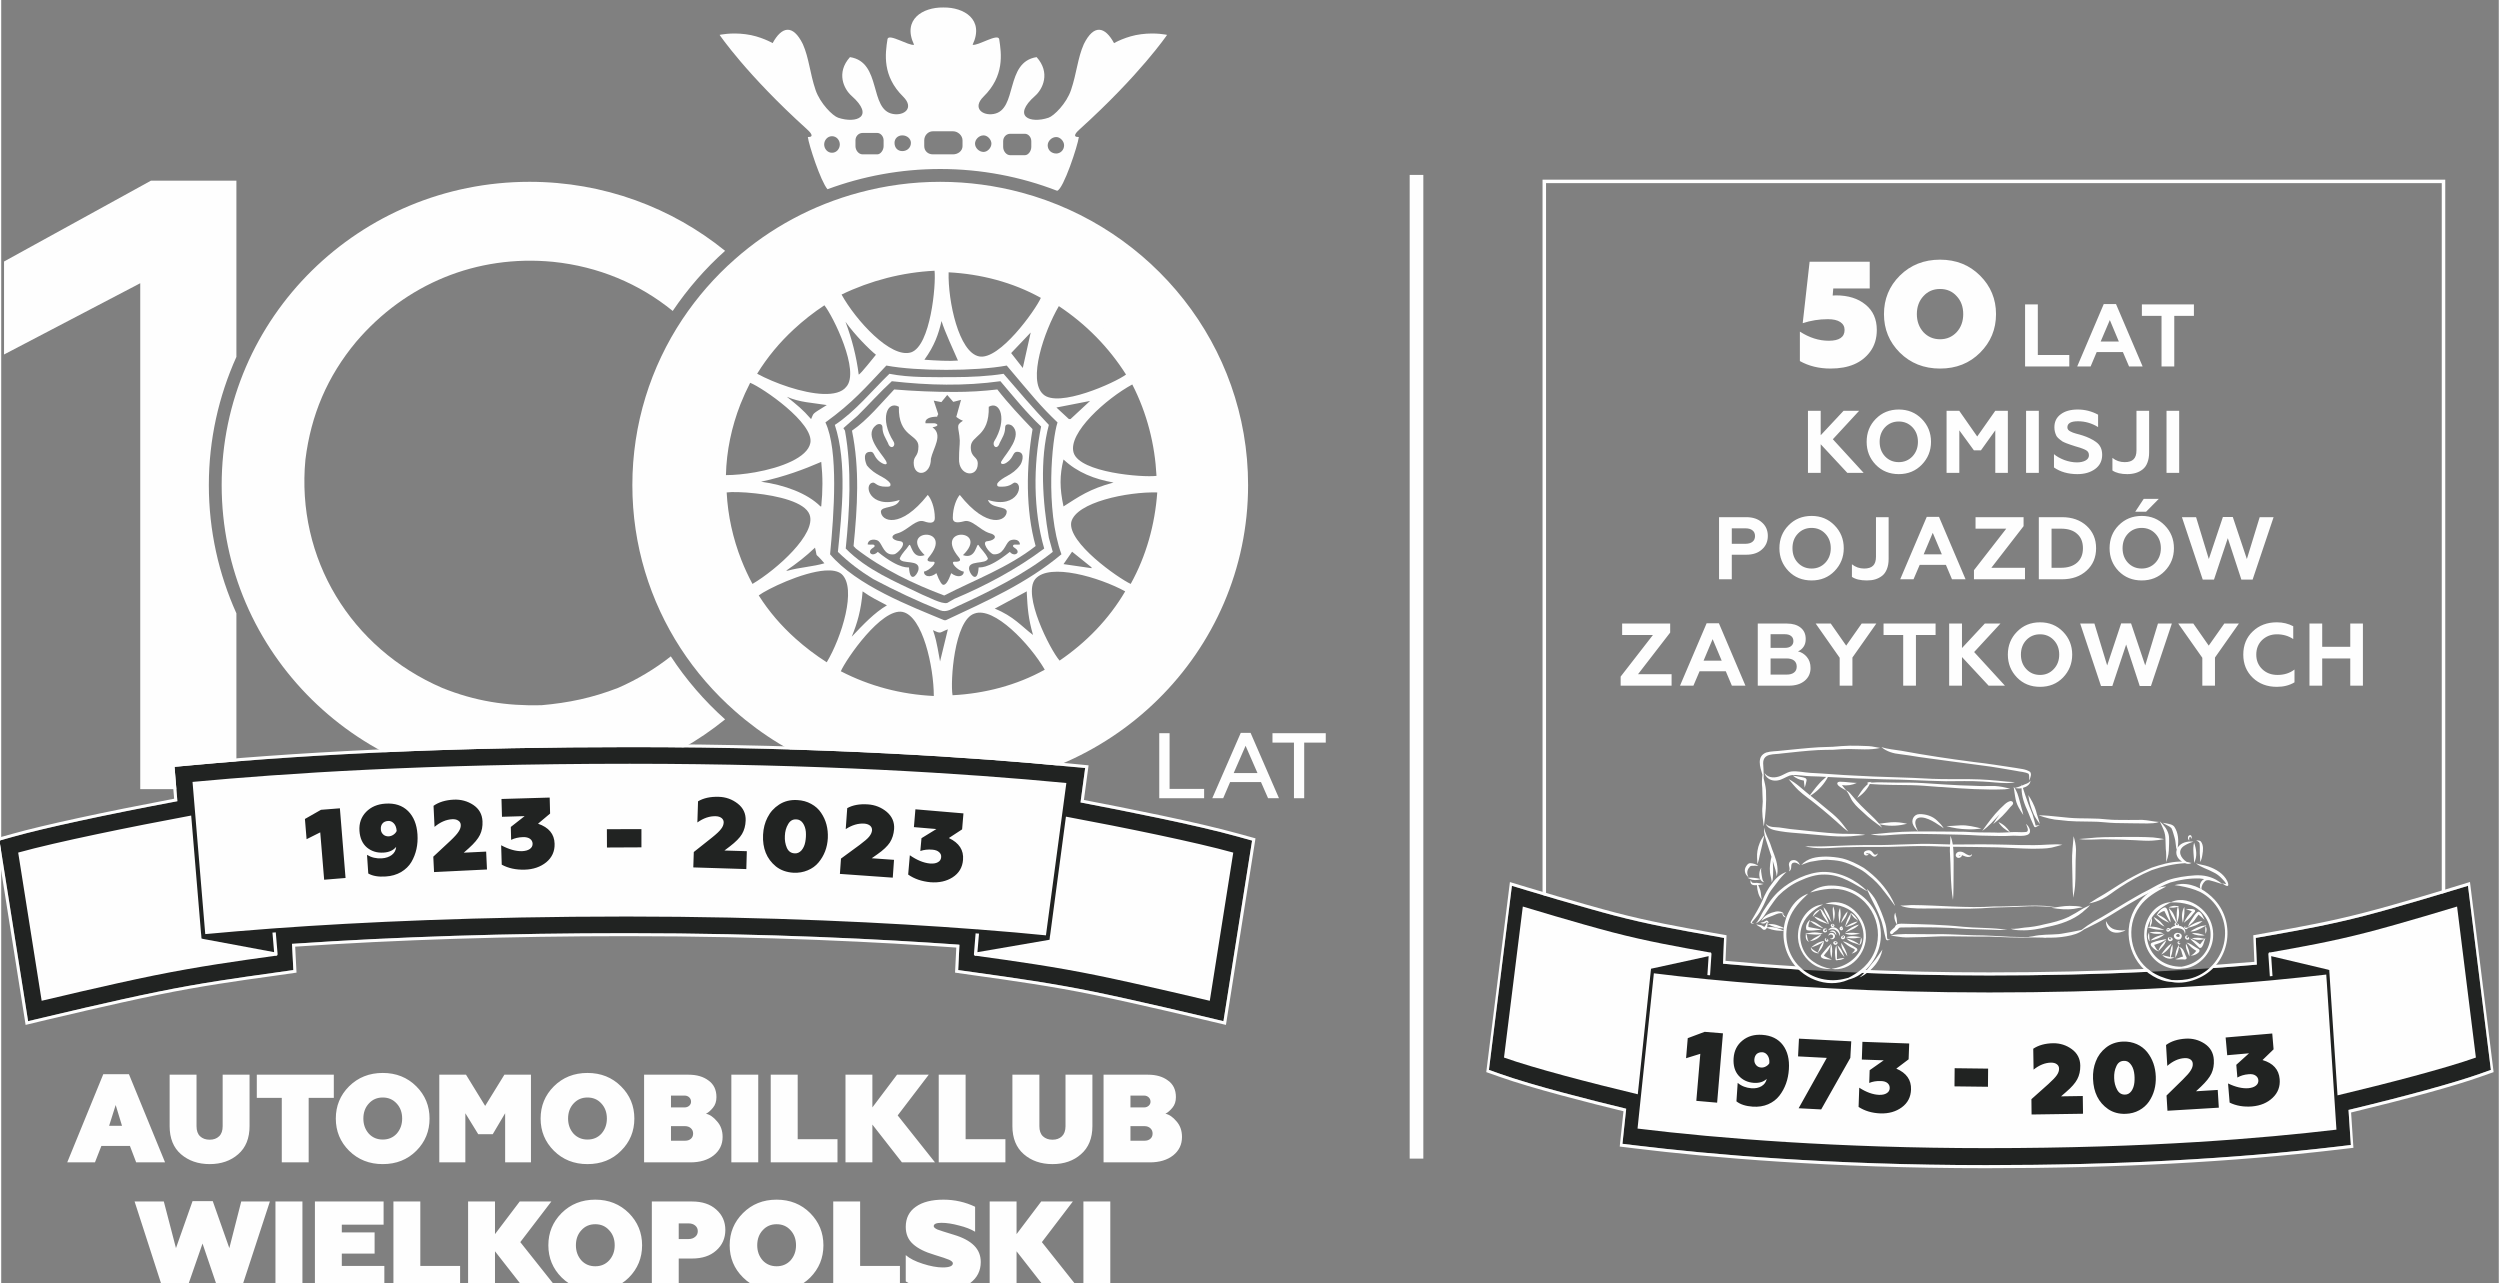 <?xml version="1.0" encoding="UTF-8"?>
<!DOCTYPE svg PUBLIC "-//W3C//DTD SVG 1.1//EN" "http://www.w3.org/Graphics/SVG/1.1/DTD/svg11.dtd">
<!-- Creator: CorelDRAW 2021 (64-Bit) -->
<svg xmlns="http://www.w3.org/2000/svg" xml:space="preserve" width="300px" height="154px" version="1.1" style="shape-rendering:geometricPrecision; text-rendering:geometricPrecision; image-rendering:optimizeQuality; fill-rule:evenodd; clip-rule:evenodd"
viewBox="0 0 300 154.15"
 xmlns:xlink="http://www.w3.org/1999/xlink"
 xmlns:xodm="http://www.corel.com/coreldraw/odm/2003">
 <rect x="0" y="0" width="300" height="154.15" fill="#808080" stroke="none"/>
 <defs>
  <style type="text/css">
   <![CDATA[
    .fil3 {fill:#FEFEFE}
    .fil2 {fill:#FEFEFE;fill-rule:nonzero}
    .fil0 {fill:#FEFEFE;fill-rule:nonzero}
    .fil1 {fill:#FEFEFE;fill-rule:nonzero}
    .fil4 {fill:#212322;fill-rule:nonzero}
   ]]>
  </style>
 </defs>
 <g id="Warstwa_x0020_1">
  <path class="fil0" d="M28.25 42.87l0 -21.17 -10.26 0 -17.65 9.71 0 11.17 16.36 -8.56 0 60.77 11.55 0 0 -21.12c-2.12,-4.71 -3.31,-9.92 -3.31,-15.4 0,-5.48 1.19,-10.69 3.31,-15.4z"/>
  <path class="fil1" d="M13.75 132.73l-0.79 2.5 1.55 0 -0.76 -2.5zm116.24 22.11l3.23 0 0 -10.52 -3.23 0 0 10.52zm-8.03 0l-3.23 0 0 -10.52 3.23 0 0 3.92 2.96 -3.92 3.8 0 -3.72 4.88 4.48 5.64 -3.97 0 -3.55 -4.54 0 4.54zm-8.93 0.21c-1.74,0 -3.19,-0.38 -4.38,-1.13l0 -3.16c0.48,0.42 1.17,0.76 2.05,1.04 0.9,0.29 1.7,0.44 2.39,0.44 0.81,0 1.22,-0.17 1.22,-0.5 0,-0.14 -0.15,-0.28 -0.45,-0.42 -0.29,-0.13 -0.87,-0.32 -1.75,-0.59 -1.15,-0.34 -2.01,-0.77 -2.59,-1.3 -0.58,-0.52 -0.87,-1.21 -0.87,-2.06 0,-1.06 0.41,-1.86 1.21,-2.42 0.8,-0.57 1.91,-0.85 3.32,-0.85 1.33,0 2.6,0.28 3.8,0.85l0 3c-0.52,-0.31 -1.16,-0.56 -1.94,-0.75 -0.78,-0.21 -1.48,-0.32 -2.1,-0.32 -0.62,0 -0.93,0.14 -0.93,0.4 0,0.13 0.14,0.26 0.43,0.4 0.29,0.11 0.95,0.32 1.97,0.63 1.11,0.33 1.92,0.77 2.45,1.3 0.53,0.53 0.8,1.19 0.8,1.98 0,1.05 -0.43,1.9 -1.28,2.53 -0.85,0.62 -1.97,0.93 -3.35,0.93zm-5.08 -0.21l-8.01 0 0 -10.52 3.23 0 0 7.74 4.78 0 0 2.78zm-16.48 -3.44c0.44,0.47 1,0.7 1.67,0.7 0.67,0 1.23,-0.23 1.67,-0.7 0.44,-0.5 0.66,-1.1 0.66,-1.82 0,-0.73 -0.22,-1.34 -0.66,-1.81 -0.43,-0.48 -0.99,-0.72 -1.67,-0.72 -0.68,0 -1.24,0.24 -1.67,0.72 -0.44,0.47 -0.66,1.08 -0.66,1.81 0,0.72 0.22,1.32 0.66,1.82zm-3.97 -1.82c0,-1.52 0.53,-2.8 1.6,-3.87 1.07,-1.07 2.41,-1.61 4.04,-1.61 1.61,0 2.96,0.54 4.03,1.61 1.06,1.07 1.59,2.35 1.59,3.87 0,1.52 -0.53,2.81 -1.59,3.88 -1.07,1.06 -2.41,1.59 -4.03,1.59 -1.63,0 -2.97,-0.54 -4.04,-1.61 -1.07,-1.06 -1.6,-2.35 -1.6,-3.86zm-6.12 -0.75l1.18 0c0.33,0 0.59,-0.09 0.8,-0.27 0.21,-0.17 0.31,-0.4 0.31,-0.68 0,-0.28 -0.11,-0.51 -0.32,-0.68 -0.21,-0.17 -0.47,-0.25 -0.79,-0.25l-1.18 0 0 1.88zm-3.23 -4.51l4.84 0c1.21,0 2.18,0.32 2.89,0.96 0.73,0.64 1.1,1.46 1.1,2.46 0,1 -0.37,1.83 -1.1,2.47 -0.71,0.64 -1.68,0.96 -2.89,0.96l-1.61 0 0 3.67 -3.23 0 0 -10.52zm-8.46 7.08c0.44,0.47 0.99,0.7 1.67,0.7 0.67,0 1.22,-0.23 1.66,-0.7 0.45,-0.5 0.67,-1.1 0.67,-1.82 0,-0.73 -0.22,-1.34 -0.67,-1.81 -0.43,-0.48 -0.98,-0.72 -1.66,-0.72 -0.69,0 -1.24,0.24 -1.67,0.72 -0.44,0.47 -0.66,1.08 -0.66,1.81 0,0.72 0.22,1.32 0.66,1.82zm-3.97 -1.82c0,-1.52 0.53,-2.8 1.59,-3.87 1.08,-1.07 2.42,-1.61 4.05,-1.61 1.61,0 2.95,0.54 4.03,1.61 1.06,1.07 1.59,2.35 1.59,3.87 0,1.52 -0.53,2.81 -1.59,3.88 -1.07,1.06 -2.41,1.59 -4.03,1.59 -1.63,0 -2.97,-0.54 -4.05,-1.61 -1.06,-1.06 -1.59,-2.35 -1.59,-3.86zm-6.41 5.26l-3.23 0 0 -10.52 3.23 0 0 3.92 2.97 -3.92 3.8 0 -3.73 4.88 4.48 5.64 -3.97 0 -3.55 -4.54 0 4.54zm-4.19 0l-8.01 0 0 -10.52 3.23 0 0 7.74 4.78 0 0 2.78zm-9.1 0l-8.34 0 0 -10.52 8.25 0 0 2.78 -5.02 0 0 0.93 3.94 0 0 2.55 -3.94 0 0 1.48 5.11 0 0 2.78zm-13.08 0l3.24 0 0 -10.52 -3.24 0 0 10.52zm-10.68 0.06l-2.82 0 -3.42 -10.58 3.51 0 1.46 5.6 1.99 -5.64 2.43 0 1.99 5.64 1.43 -5.6 3.44 0 -3.46 10.58 -2.75 0 -1.88 -5.53 -1.92 5.53zm113.38 -19.63l0 1.75 1.7 0c0.29,0 0.52,-0.08 0.7,-0.24 0.17,-0.15 0.26,-0.36 0.26,-0.62 0,-0.26 -0.09,-0.47 -0.27,-0.64 -0.18,-0.16 -0.41,-0.25 -0.69,-0.25l-1.7 0zm0 -3.67l0 1.42 1.64 0c0.22,0 0.4,-0.07 0.55,-0.2 0.14,-0.13 0.22,-0.29 0.22,-0.48 0,-0.22 -0.08,-0.4 -0.22,-0.53 -0.15,-0.14 -0.33,-0.21 -0.55,-0.21l-1.64 0zm2.33 8.02l-5.56 0 0 -10.53 5.34 0c0.98,0 1.78,0.23 2.4,0.7 0.63,0.45 0.95,1.11 0.95,1.99 0,0.52 -0.14,0.94 -0.42,1.28 -0.29,0.35 -0.58,0.59 -0.84,0.72 0.46,0.09 0.9,0.4 1.33,0.91 0.44,0.5 0.66,1.12 0.66,1.88 0,0.91 -0.35,1.64 -1.06,2.21 -0.71,0.56 -1.65,0.84 -2.8,0.84zm-16.51 -4.36l0 -6.17 3.24 0 0 6.18c0,0.54 0.14,0.95 0.43,1.22 0.29,0.27 0.67,0.41 1.15,0.41 0.47,0 0.84,-0.14 1.13,-0.41 0.28,-0.27 0.43,-0.68 0.43,-1.22l0 -6.18 3.23 0 0 6.17c0,1.46 -0.46,2.59 -1.37,3.38 -0.89,0.79 -2.03,1.19 -3.42,1.19 -1.39,0 -2.54,-0.4 -3.45,-1.19 -0.91,-0.79 -1.37,-1.92 -1.37,-3.38zm-0.84 4.36l-8.01 0 0 -10.53 3.23 0 0 7.75 4.78 0 0 2.78zm-15.98 0l-3.23 0 0 -10.53 3.23 0 0 3.93 2.96 -3.93 3.81 0 -3.73 4.89 4.48 5.64 -3.97 0 -3.55 -4.54 0 4.54zm-4.19 0l-8.02 0 0 -10.53 3.24 0 0 7.75 4.78 0 0 2.78zm-12.75 0l3.23 0 0 -10.53 -3.23 0 0 10.53zm-7.25 -4.35l0 1.75 1.7 0c0.29,0 0.52,-0.08 0.7,-0.24 0.17,-0.15 0.26,-0.36 0.26,-0.62 0,-0.26 -0.09,-0.47 -0.27,-0.64 -0.18,-0.16 -0.41,-0.25 -0.69,-0.25l-1.7 0zm0 -3.67l0 1.42 1.64 0c0.22,0 0.4,-0.07 0.55,-0.2 0.14,-0.13 0.22,-0.29 0.22,-0.48 0,-0.22 -0.08,-0.4 -0.22,-0.53 -0.15,-0.14 -0.33,-0.21 -0.55,-0.21l-1.64 0zm2.33 8.02l-5.56 0 0 -10.53 5.34 0c0.98,0 1.78,0.23 2.4,0.7 0.63,0.45 0.95,1.11 0.95,1.99 0,0.52 -0.14,0.94 -0.42,1.28 -0.29,0.35 -0.57,0.59 -0.84,0.72 0.46,0.09 0.9,0.4 1.33,0.91 0.45,0.5 0.67,1.12 0.67,1.88 0,0.91 -0.36,1.64 -1.07,2.21 -0.71,0.56 -1.65,0.84 -2.8,0.84zm-14.03 -3.44c0.45,0.47 1,0.7 1.67,0.7 0.68,0 1.23,-0.23 1.67,-0.7 0.44,-0.5 0.66,-1.1 0.66,-1.82 0,-0.73 -0.22,-1.34 -0.66,-1.81 -0.43,-0.48 -0.99,-0.72 -1.67,-0.72 -0.68,0 -1.23,0.24 -1.67,0.72 -0.44,0.47 -0.66,1.08 -0.66,1.81 0,0.72 0.22,1.32 0.66,1.82zm-3.96 -1.82c0,-1.52 0.53,-2.81 1.59,-3.87 1.07,-1.07 2.42,-1.61 4.04,-1.61 1.62,0 2.96,0.54 4.03,1.61 1.07,1.06 1.6,2.35 1.6,3.87 0,1.52 -0.53,2.81 -1.6,3.87 -1.06,1.07 -2.4,1.6 -4.03,1.6 -1.62,0 -2.97,-0.54 -4.04,-1.61 -1.06,-1.06 -1.59,-2.35 -1.59,-3.86zm-9.04 5.26l-3.13 0 0 -10.53 3.21 0 2.3 3.75 2.31 -3.75 3.19 0 0 10.53 -3.1 0 0 -5.9 -1.49 2.52 -1.74 0 -1.55 -2.52 0 5.9zm-11.59 -3.44c0.44,0.47 1,0.7 1.67,0.7 0.67,0 1.23,-0.23 1.67,-0.7 0.44,-0.5 0.66,-1.1 0.66,-1.82 0,-0.73 -0.22,-1.34 -0.66,-1.81 -0.44,-0.48 -0.99,-0.72 -1.67,-0.72 -0.68,0 -1.24,0.24 -1.67,0.72 -0.44,0.47 -0.66,1.08 -0.66,1.81 0,0.72 0.22,1.32 0.66,1.82zm-3.97 -1.82c0,-1.52 0.53,-2.81 1.59,-3.87 1.08,-1.07 2.43,-1.61 4.05,-1.61 1.61,0 2.96,0.54 4.03,1.61 1.06,1.06 1.59,2.35 1.59,3.87 0,1.52 -0.53,2.81 -1.59,3.87 -1.07,1.07 -2.41,1.6 -4.03,1.6 -1.62,0 -2.97,-0.54 -4.05,-1.61 -1.06,-1.06 -1.59,-2.35 -1.59,-3.86zm-9.49 -2.49l0 -2.78 9.25 0 0 2.78 -3.02 0 0 7.75 -3.23 0 0 -7.75 -3 0zm-10.47 3.39l0 -6.17 3.23 0 0 6.18c0,0.54 0.14,0.95 0.43,1.22 0.29,0.27 0.67,0.41 1.15,0.41 0.47,0 0.85,-0.14 1.13,-0.41 0.29,-0.27 0.43,-0.68 0.43,-1.22l0 -6.18 3.23 0 0 6.17c0,1.46 -0.45,2.59 -1.36,3.38 -0.9,0.79 -2.04,1.19 -3.43,1.19 -1.39,0 -2.53,-0.4 -3.45,-1.19 -0.91,-0.79 -1.36,-1.92 -1.36,-3.38zm-8.97 4.36l-3.33 0 4.33 -10.59 3.08 0 4.34 10.59 -3.47 0 -0.75 -1.97 -3.43 0 -0.77 1.97z"/>
  <path class="fil0" d="M110.87 17.55l0 -0.69c0,-0.6 0.47,-1.09 1.03,-1.09l2.44 0c0.56,0 1.13,0.49 1.13,1.09l0 0.69c0,0.6 -0.57,0.99 -1.13,0.99l-2.44 0c-0.56,0 -1.03,-0.39 -1.03,-0.99zm-2.63 0.6c-0.56,0 -0.94,-0.4 -0.94,-0.99 0,-0.5 0.38,-0.9 0.94,-0.9 0.56,0 1.03,0.4 1.03,0.9 0,0.59 -0.47,0.99 -1.03,0.99zm-2.25 -0.6c0,0.5 -0.38,0.99 -0.75,0.99l-1.78 0c-0.47,0 -0.85,-0.49 -0.85,-0.99l0 -0.69c0,-0.5 0.38,-0.89 0.85,-0.89l1.78 0c0.37,0 0.75,0.39 0.75,0.89l0 0.69zm-6.2 0.8c-0.56,0 -0.94,-0.5 -0.94,-1 0,-0.49 0.38,-0.99 0.94,-0.99 0.57,0 0.94,0.5 0.94,0.99 0,0.5 -0.37,1 -0.94,1zm18.21 -2.09c0.47,0 0.94,0.5 0.94,0.99 0,0.5 -0.47,1 -0.94,1 -0.56,0 -1.03,-0.5 -1.03,-1 0,-0.49 0.47,-0.99 1.03,-0.99zm2.35 0.7c0,-0.5 0.38,-0.89 0.84,-0.89l1.78 0c0.39,0 0.76,0.39 0.76,0.89l0 0.69c0,0.5 -0.37,0.99 -0.76,0.99l-1.78 0c-0.46,0 -0.84,-0.49 -0.84,-0.99l0 -0.69zm6.38 -0.5c0.47,0 0.94,0.5 0.94,0.99 0,0.6 -0.47,0.99 -0.94,0.99 -0.56,0 -1.03,-0.39 -1.03,-0.99 0,-0.49 0.47,-0.99 1.03,-0.99zm0.09 6.45c0.01,0 0.02,0 0.02,0 0.74,-0.16 2.49,-5.46 2.6,-6.45 -0.91,0.02 -0.22,-0.64 0.11,-0.94 7.26,-6.56 10.49,-11.33 10.49,-11.33 0,0 -1.33,-0.31 -3.12,-0.08 -1.79,0.22 -3.25,1.07 -3.25,1.07 -1.07,-1.97 -2.41,-2.35 -3.63,0.12 -0.75,1.69 -0.85,3.49 -1.54,5.52 -0.54,1.6 -2.04,3.1 -2.7,3.32 -2.21,0.74 -4.43,-0.14 -1.61,-2.63 0.92,-0.81 1.87,-2.77 0.18,-4.65 -3.84,0.59 -2.25,6.32 -5.16,6.83 -1.36,0.24 -2.59,-0.73 -1.22,-2.08 2.53,-2.49 2.16,-5.14 1.88,-6.93 -0.19,-0.69 -2.56,0.85 -3.19,0.7 1.45,-3.07 -1.08,-4.51 -3.47,-4.48l-0.09 0c-2.39,-0.03 -4.92,1.41 -3.47,4.48 -0.63,0.15 -3.01,-1.39 -3.19,-0.7 -0.28,1.79 -0.65,4.44 1.88,6.93 1.36,1.35 0.14,2.32 -1.22,2.08 -2.91,-0.51 -1.32,-6.24 -5.17,-6.83 -1.69,1.88 -0.73,3.84 0.19,4.65 2.81,2.49 0.6,3.37 -1.61,2.63 -0.66,-0.22 -2.16,-1.72 -2.71,-3.32 -0.69,-2.03 -0.78,-3.83 -1.53,-5.52 -1.22,-2.47 -2.56,-2.09 -3.63,-0.12 0,0 -1.46,-0.85 -3.25,-1.07 -1.79,-0.23 -3.12,0.08 -3.12,0.08 0,0 3.23,4.77 10.49,11.33 0.33,0.3 1.01,0.96 0.11,0.94 0.1,0.9 1.54,5.32 2.36,6.27 4.21,-1.56 8.78,-2.43 13.54,-2.43 4.95,0 9.68,0.93 14.03,2.61z"/>
  <path class="fil0" d="M137.16 69.32c-3,5.95 -7.79,10.12 -13.89,12.79 -3.1,1.19 -5.96,1.78 -9.25,2.08 -4.22,0.1 -7.69,-0.64 -11.63,-2.23 -2.88,-1.24 -5.07,-2.71 -7.28,-4.7 -2.76,-2.48 -4.77,-5.46 -6.29,-8.78 -1.91,-4.17 -2.79,-8.3 -2.33,-13.18 0.35,-2.88 1,-5.65 2.15,-8.17 0.98,-2.14 2.23,-3.95 3.82,-5.86 0.78,-0.91 1.53,-1.65 2.39,-2.44 5.71,-5.24 12.93,-7.5 20.92,-6.73 8.54,0.9 15.22,5.12 19.82,12.35 4.69,8.02 5.52,16.46 1.57,24.87zm-14.57 -46.18c-3.12,-0.84 -6.41,-1.3 -9.8,-1.3 -3.36,0 -6.6,0.45 -9.69,1.28 -5.64,1.5 -10.75,4.28 -14.97,8.01 -2.41,2.12 -4.53,4.55 -6.31,7.22 -3.8,5.72 -6.01,12.57 -6.01,19.92 0,7.21 2.12,13.93 5.79,19.59 1.82,2.8 4.02,5.34 6.53,7.55 6.54,5.78 15.18,9.29 24.66,9.29 20.42,0 36.98,-16.31 36.98,-36.43 0,-16.78 -11.51,-30.9 -27.18,-35.13z"/>
  <path class="fil0" d="M80.43 78.84c-1.91,1.51 -4.03,2.78 -6.34,3.79 -3.11,1.2 -5.92,1.79 -9.21,2.08 -4.22,0.1 -7.97,-0.49 -11.91,-2.08 -10.99,-4.75 -17.56,-15.55 -16.43,-27.42 0.66,-5.35 2.63,-10 6.1,-14.16 5.91,-6.93 14.45,-10.49 23.65,-9.6 5.44,0.56 10.34,2.62 14.37,5.9 1.79,-2.66 3.9,-5.08 6.29,-7.22 -6.39,-5.18 -14.57,-8.29 -23.49,-8.29 -20.42,0 -36.98,16.31 -36.98,36.43 0,20.12 16.56,36.43 36.98,36.43 8.92,0 17.1,-3.11 23.49,-8.29 -2.49,-2.23 -4.69,-4.77 -6.52,-7.57z"/>
  <path class="fil0" d="M135.67 70.14c-1.5,-0.7 -7.6,-4.96 -7.14,-7.43 0.57,-2.38 6.76,-3.66 10.33,-3.56 -0.28,3.86 -1.32,7.62 -3.19,10.99zm-22.4 4.36c-4.04,-1.68 -10.51,-4.15 -13.71,-7.92 0.47,-4.85 1.03,-12.47 -0.56,-15.84 3.29,-2.38 4.79,-4.16 7.32,-6.83 3.66,0.69 10.7,0.69 14.46,0 3.18,3.76 4.03,4.85 6.1,6.83 -0.66,1.98 -1.5,10.4 0.47,15.84 -4.14,3.47 -9.02,5.64 -13.89,7.92l-0.19 0zm13.86 4.85c-1.13,-1.29 -4.51,-7.93 -2.91,-9.81 1.69,-1.97 7.69,-0.2 10.79,1.49 -1.97,3.36 -4.69,6.14 -7.88,8.32zm-12.86 4.16c-0.28,-1.59 0.19,-9.01 2.63,-9.81 2.35,-0.89 6.66,3.66 8.45,6.74 -3.38,1.88 -7.23,2.87 -11.08,3.07zm-3.38 -40.3c1.22,-1.69 1.69,-3.07 2.06,-4.65 0.38,1.28 1.42,3.46 1.97,4.75 -1.03,0.09 -2.62,0 -4.03,-0.1zm1.88 36.24c-0.47,-2.68 -0.56,-2.87 -0.85,-3.76 1.03,0.49 0.75,0.29 1.79,-0.1l-0.94 3.86zm-11.92 1.18c0.65,-1.48 4.88,-7.62 7.41,-7.13 2.44,0.5 3.76,6.64 3.76,10.1 -3.95,-0.19 -7.7,-1.18 -11.17,-2.97zm-5.47 -3.95c-1.68,-1.51 -3.17,-3.23 -4.39,-5.16 1.01,-0.76 5.21,-2.79 7.96,-2.99 0.84,-0.06 1.55,0.05 1.99,0.42 1.88,1.68 0,7.63 -1.78,10.6 -1.35,-0.86 -2.61,-1.82 -3.78,-2.87zm-6.46 -9.38c-1.04,-2.64 -1.64,-5.4 -1.78,-8.15 0.57,-0.08 1.91,-0.06 3.43,0.11 2.7,0.29 5.98,1.04 6.53,2.56 0.84,2.28 -3.86,6.54 -6.86,8.32 -0.5,-0.93 -0.94,-1.88 -1.32,-2.84zm-0.13 -18.74c0.35,-0.88 0.74,-1.74 1.17,-2.58 1.5,0.59 7.7,4.85 7.23,7.23 -0.34,1.76 -3.53,2.97 -6.63,3.52 -1.25,0.22 -2.49,0.34 -3.51,0.34 0.07,-2.93 0.68,-5.79 1.74,-8.51zm8.49 1.78c-1.03,-1.19 -1.69,-1.69 -2.91,-2.68 1.59,0.69 2.99,0.7 4.77,0.99 0.01,0 0.01,0 0.02,0 -0.01,0.01 -0.01,0.01 -0.02,0.02 -1.86,1.16 -1.49,0.88 -1.86,1.67zm-6.01 7.52c2.82,-0.6 5.17,-1.49 7.23,-2.38 0.19,1.78 0.19,3.47 0,5.35l-0.09 0c-1.6,-1.59 -4.32,-2.58 -7.14,-2.97zm7.61 9.8c-1.32,0.4 -3.01,0.49 -4.41,0.89l-0.19 0c1.31,-0.89 2.44,-1.78 3.47,-2.77 0.38,1.49 -0.19,0.3 1.13,1.88zm-3.68 -28.1c1.13,-1.05 2.35,-2.01 3.68,-2.89 1.03,1.29 4.32,7.93 2.62,9.8 -0.52,0.66 -1.53,0.89 -2.76,0.85 -2.49,-0.09 -5.86,-1.3 -7.94,-2.43 1.24,-2.01 2.71,-3.77 4.4,-5.33zm6.21 -0.91c1.13,1.59 2.91,3.37 3.66,3.96 -0.19,0.2 -1.87,2.38 -2.07,2.38 -0.27,-2.18 -0.84,-4.36 -1.59,-6.34zm2.06 32.38c0.95,0.69 1.97,1.18 2.92,1.68 -1.51,0.89 -2.82,2.28 -4.23,3.77 0.66,-1.59 1.13,-3.18 1.31,-5.45zm8.64 -38.51c0.19,1.68 -0.47,9 -2.81,9.8 -2.44,0.79 -6.67,-3.87 -8.36,-6.94 3.48,-1.68 7.32,-2.67 11.17,-2.86zm10.6 11.68l-1.4 -1.79 2.35 -2.47 -0.95 4.26zm1.23 32.07c-1.32,-0.98 -2.35,-2.27 -4.6,-3.16l3.85 -2.08 0 0.2c0.09,1.78 0.18,3.07 0.75,5.04zm-10.14 -43.56c3.85,0.2 7.7,1.19 11.08,3.07 -0.66,1.49 -4.98,7.53 -7.42,7.03 -2.44,-0.49 -3.75,-6.63 -3.66,-10.1zm21.31 12.28c-1.32,0.99 -8.17,4.06 -9.95,2.37 -1.88,-1.67 0.09,-7.52 1.88,-10.59 3.28,2.18 6,4.95 8.07,8.22zm-8.36 3.96l4.04 -0.79 -2.35 2.18 -0.19 0 -1.5 -1.39zm1.88 17.32l2.34 1.88 0 0.1 -3.37 -0.49 1.03 -1.49zm-1.03 -11.08c1.68,1.58 3.75,2.37 6.01,2.77 -2.91,0.78 -4.14,1.68 -6.01,2.87 -0.47,-2.17 -0.47,-3.76 0,-5.64zm11.17 1.97c-1.69,0.21 -9.2,-0.39 -9.95,-2.77 -0.75,-2.37 3.94,-6.53 7.04,-8.21 1.78,3.46 2.72,7.23 2.91,10.98zm-2.68 -13.04c-4.6,-7.23 -11.83,-11.78 -20.37,-12.67 -7.99,-0.77 -15.49,1.81 -21.2,7.05 -0.86,0.79 -1.68,1.64 -2.45,2.55 -1.6,1.92 -2.88,3.94 -3.86,6.08 -1.15,2.52 -1.89,5.19 -2.25,8.08 -0.46,4.88 0.38,9.58 2.29,13.75 1.52,3.31 3.71,6.3 6.47,8.78 2.22,1.98 4.79,3.65 7.67,4.89 3.94,1.59 7.7,2.18 11.92,2.08 3.28,-0.29 6.1,-0.89 9.2,-2.08 6.1,-2.67 10.89,-7.12 13.89,-13.07 3.94,-8.42 3.38,-17.42 -1.31,-25.44z"/>
  <path class="fil2" d="M99.14 48.65c0,0.01 0,0.01 0,0.01 0.01,0 0.01,0 0.02,-0.01 -0.01,0 -0.01,0 -0.02,0z"/>
  <path class="fil3" d="M104.73 69.55c-1.6,-0.99 -2.91,-1.98 -4.23,-3.26 0.47,-4.66 1.13,-10.7 -0.37,-15.25 2.44,-1.59 4.5,-4.16 6.56,-6.14 2.45,0.49 5.36,0.4 7.8,0.4 1.87,0 4.13,-0.11 5.91,-0.4 1.79,2.08 3.56,4.16 5.44,6.14 -1.12,4.16 -0.75,9.31 0,13.56l0.47 1.69c-3.38,2.67 -7.51,4.74 -11.45,6.53 -0.65,0.3 -1.31,0.79 -2.07,0.49 -2.72,-1.09 -5.43,-2.37 -8.06,-3.76zm-1.88 -19.6c1.31,-1.29 2.72,-2.87 4.13,-4.16 4.41,0.5 8.73,0.6 13.04,0 1.6,1.88 3.1,3.76 4.89,5.44 -0.95,4.66 -0.95,10.11 0.37,14.66 -3.29,2.47 -7.04,4.46 -10.79,6.04l-0.85 0.49c-0.65,0.2 -2.44,-0.79 -3,-0.99 -3.28,-1.58 -6.66,-2.96 -9.2,-5.54 0.47,-4.66 0.75,-9.5 -0.09,-14.16l-0.19 -0.3c0.56,-0.49 1.22,-1.09 1.69,-1.48z"/>
  <path class="fil3" d="M114.49 47.08c1.78,0 3.47,-0.1 5.16,-0.3 1.31,1.69 2.81,3.27 4.22,4.75l0 0.1c-0.75,4.46 -0.84,9.6 0.38,13.96 -3.29,2.58 -7.32,4.06 -10.98,5.94 -3.67,-1.38 -7.42,-3.17 -10.61,-5.64l-0.28 -0.3c0.47,-4.65 0.75,-9.3 -0.19,-13.86 1.88,-1.29 3.57,-3.37 5.07,-4.95 2.44,0.2 4.79,0.3 7.23,0.3zm-2.82 8.02c0.28,-1.29 1.5,-2.87 0.19,-3.77 1.03,-0.19 0.47,-0.49 0.19,-0.49l-1.03 0c-0.1,-0.5 0.47,-0.79 1.4,-0.79 0.03,-0.12 0.07,-0.22 0.13,-0.3l0 0 -0.54 -1.63 0.92 0.18 0.7 -0.86 0.73 0.83 0.93 -0.24 -0.57 2.05c0.19,0.15 0.44,0.32 0.8,0.46 -0.94,0.6 -0.47,0.69 -0.38,2.38 0,0.69 -0.09,0.99 -0.09,2.18 -0.09,2.08 2.25,2.38 2.25,0.59 0,-0.89 -0.84,-0.69 -0.84,-1.98 0,-1.48 2.25,-1.18 2.16,-4.85 1.4,-0.79 2.25,1.58 0.65,4.16 -0.28,0.59 0.38,1.09 0.66,0.19 0.28,-0.59 0.66,-1.09 0.66,-1.88 0,-0.49 0.56,-0.39 0.84,-0.19 1.32,1.18 -0.75,3.36 -1.22,4.16 -0.38,0.49 0.19,0.59 0.66,0.19 0.85,-0.6 0.56,-1.38 1.41,-1.19 0.75,0.2 0.28,1.39 0.09,1.59 -0.94,1.29 -2.06,1.29 -2.72,2.18 -0.09,0.39 0.1,0.39 0.56,0.39 1.04,0 1.32,-0.49 1.51,-0.49 1.21,0 0.47,3.26 -3.2,2.08 0.38,1.09 2.16,0.69 2.26,1.38 0,1.19 -2.35,2.18 -5.64,-1.98 -0.37,0.4 -0.84,1.49 -0.84,2.77 0,0.6 0.56,0.6 1.32,0.4 0.93,-0.3 1.87,0.99 3,1.39 1.21,0.29 0.75,0.89 -0.1,0.99 -0.93,0 0.19,1.48 0.66,1.58 1.22,0.1 1.41,-1.19 1.88,-1.58 0.19,-0.2 1.22,-0.4 1.31,0.39 -0.38,0.1 -0.84,-0.1 -0.84,0.2 0,0.2 0.56,0.3 0.56,0.7 0,0.29 -0.56,0.49 -0.94,0 -2.82,2.27 -3.75,1.78 -3.75,1.88 -0.1,1.88 -0.94,0.99 -1.13,0.3 -0.28,-1.29 2.06,-0.6 2.25,-1.39 -0.37,-0.79 -0.84,-1.09 -1.12,-1.59 -0.28,-0.39 -0.28,1.78 -1.88,1.19 3.28,-3.17 -3.66,-3.47 -0.47,0.3 0.47,0.59 -0.56,0.49 -0.56,0.49 -0.57,0 0.37,1.09 1.13,1.19 0,0.6 -0.76,0.79 -1.51,0.19 -0.37,1 -0.65,1.4 -0.94,1.4 -0.18,0 -0.47,-0.4 -0.84,-1.4 -0.75,0.6 -1.5,0.41 -1.5,-0.19 0.66,-0.1 1.69,-1.19 1.12,-1.19 0,0 -1.03,0.1 -0.56,-0.49 3.19,-3.77 -3.75,-3.47 -0.47,-0.3 -1.6,0.59 -1.6,-1.58 -1.88,-1.19 -0.37,0.6 -0.75,0.8 -1.12,1.59 0.18,0.79 2.53,0 2.25,1.39 -0.19,0.69 -1.03,1.58 -1.13,-0.3 0,-0.1 -0.94,0.39 -3.75,-1.88 -0.47,0.49 -0.94,0.29 -0.94,0 0,-0.4 0.56,-0.5 0.56,-0.7 0,-0.3 -0.46,-0.1 -0.84,-0.2 0.09,-0.79 1.12,-0.59 1.31,-0.39 0.47,0.39 0.66,1.78 1.88,1.58 0.47,-0.1 1.69,-1.48 0.66,-1.58 -0.94,-0.1 -1.32,-0.7 -0.1,-0.99 1.13,-0.4 2.07,-1.69 3.01,-1.39 0.84,0.3 1.31,0.2 1.31,-0.4 0,-1.28 -0.47,-2.37 -0.85,-2.77 -3.28,4.16 -5.63,3.17 -5.63,1.98 0.1,-0.69 1.88,-0.29 2.26,-1.38 -3.66,1.18 -4.42,-1.98 -3.19,-2.08 0.28,0 0.46,0.49 1.5,0.49 0.46,0 0.66,0 0.56,-0.39 -0.66,-0.89 -1.78,-0.89 -2.82,-2.18 -0.09,-0.2 -0.56,-1.39 0.19,-1.59 0.85,-0.19 0.47,0.5 1.41,1.19 0.56,0.4 1.03,0.4 0.66,-0.19 -0.47,-0.8 -2.63,-2.98 -1.22,-4.16 0.28,-0.3 0.84,-0.3 0.84,0.19 0,0.79 0.38,1.29 0.66,1.88 0.28,0.9 1.03,0.4 0.66,-0.19 -1.69,-2.68 -0.75,-4.95 0.65,-4.16 -0.09,3.67 2.35,3.26 2.35,4.75 0,1.28 -0.57,1.09 -0.57,1.98 0,1.78 2.07,1.59 2.07,-0.49z"/>
  <path class="fil4" d="M148.53 100.49c-4.92,-1.38 -13.84,-3.14 -18.72,-4.07l-0.17 -0.03 0.56 -4.14 -2.07 -0.19c-11,-1.06 -29.04,-2.32 -52.55,-2.32 -19.64,0 -36.91,0.72 -52.79,2.19l-1.97 0.18 0.34 4.13 -0.16 0.03c-8.5,1.6 -15.79,3.18 -19.5,4.22l-1.71 0.48 3.44 21.69 2.1 -0.5c0.08,-0.02 8.27,-1.98 13.42,-3.02 5.2,-1.06 9.44,-1.65 13.93,-2.28l2.41 -0.34 -0.16 -3.15 0.18 -0.01c12.33,-0.84 25.8,-1.27 40.02,-1.27 17.06,0 31.05,0.75 39.79,1.37l0.18 0.02 -0.15 3.04 2.14 0.3c4.5,0.63 9.15,1.28 14.19,2.31 5.16,1.06 13.35,3.01 13.43,3.03l2.1 0.5 3.44 -21.69 -1.72 -0.48zm-115.55 11.5c-0.04,0.01 -0.08,0.01 -0.12,0.01 -0.03,0.01 -0.05,0.01 -0.08,0.01 -0.06,0.01 -0.13,0.01 -0.2,0.01l0.2 2.35 -8.64 -1.61 0.01 -0.03 -0.09 0.01 -0.02 -0.25 -0.02 -0.25 -0.02 -0.17 -1.18 -14.11c-7.19,1.34 -16.18,3.17 -20.78,4.45l2.82 17.8c0,0 8.27,-1.98 13.5,-3.04 5.45,-1.1 9.91,-1.72 14.53,-2.36l0.07 0.01c0.02,0 0.03,0 0.04,0 0.05,0 0.1,-0.02 0.14,-0.05 0.04,-0.04 0.07,-0.1 0.06,-0.17l-0.22 -2.61zm94.91 -13.9l-1.86 13.97 -0.05 0.35 -0.01 0.03 -0.05 0.44 -8.66 1.49 0.19 -2.23c-0.07,-0.01 -0.14,-0.01 -0.2,-0.01 -0.03,-0.01 -0.05,-0.01 -0.08,-0.01 -0.04,0 -0.08,-0.01 -0.13,-0.01l-0.2 2.49c-0.01,0.07 0.01,0.13 0.06,0.17 0.04,0.03 0.09,0.05 0.14,0.05 0.01,0 0.02,0 0.03,0l0.07 -0.01c4.63,0.64 9.37,1.3 14.54,2.36 5.22,1.07 13.49,3.04 13.49,3.04l2.82 -17.8c-4.45,-1.24 -13.03,-3 -20.1,-4.32zm-52.31 -6.35c-24.68,0 -41.62,1.16 -52.6,2.18l1.44 17.23 0.07 0.83 0.02 0.22c2.32,-0.22 5,-0.44 8.03,-0.67 0.1,0 0.2,-0.01 0.29,-0.02 0.04,0 0.08,0 0.11,-0.01 10.25,-0.74 24.4,-1.41 42.19,-1.41 17.17,0 31.6,0.74 41.95,1.53l0.12 0.01c0.03,0 0.06,0 0.09,0 0.06,0.01 0.13,0.01 0.2,0.02 3.04,0.23 5.72,0.47 8,0.7l0.05 -0.38 0.05 -0.38 0.05 -0.38 1.77 -13.21 0.53 -3.95c-12.18,-1.17 -30.24,-2.31 -52.36,-2.31zm36.03 14.23c-1.04,-0.1 -1.93,-0.4 -2.67,-0.92l0.2 -2.32c0.85,0.59 1.66,0.92 2.41,0.99 0.39,0.03 0.71,-0.01 0.95,-0.15 0.25,-0.13 0.38,-0.33 0.4,-0.59 0.03,-0.25 -0.05,-0.45 -0.24,-0.62 -0.18,-0.17 -0.45,-0.27 -0.8,-0.3 -0.55,-0.05 -1.03,0.01 -1.46,0.16l0.14 -1.54 1.79 -1.1 -2.7 -0.23 0.18 -2.14 5.77 0.49 -0.16 1.92 -1.59 1.04c1.24,0.59 1.8,1.46 1.7,2.62 -0.07,0.91 -0.49,1.61 -1.25,2.1 -0.75,0.48 -1.64,0.67 -2.67,0.59zm-70.25 -0.51l-2.57 0.21 -0.47 -5.69 -1.64 0.82 -0.2 -2.43 1.93 -1.1 2.27 -0.18 0.68 8.37zm5.11 -6.85c-0.3,0.02 -0.52,0.12 -0.67,0.3 -0.16,0.19 -0.22,0.42 -0.2,0.71 0.01,0.25 0.11,0.45 0.29,0.62 0.18,0.16 0.4,0.23 0.67,0.22 0.2,-0.02 0.39,-0.08 0.57,-0.21 0.17,-0.12 0.3,-0.27 0.37,-0.44 -0.03,-0.4 -0.14,-0.7 -0.34,-0.91 -0.2,-0.21 -0.43,-0.31 -0.69,-0.29zm-0.54 3.8c-0.78,0.05 -1.44,-0.15 -2,-0.61 -0.54,-0.46 -0.84,-1.13 -0.9,-2 -0.06,-0.91 0.21,-1.67 0.8,-2.28 0.59,-0.6 1.36,-0.93 2.31,-0.99 1.14,-0.08 2.05,0.22 2.73,0.89 0.67,0.67 1.05,1.6 1.13,2.8 0.08,1.24 -0.16,2.34 -0.73,3.32 -0.29,0.49 -0.71,0.89 -1.24,1.21 -0.54,0.31 -1.15,0.49 -1.85,0.53 -0.87,0.06 -1.57,-0.06 -2.09,-0.36l-0.15 -2.24c0.52,0.32 1.11,0.46 1.78,0.42 0.48,-0.03 0.88,-0.17 1.2,-0.41 0.31,-0.24 0.49,-0.56 0.52,-0.97 -0.34,0.42 -0.85,0.65 -1.51,0.69zm12.42 2.03l-6.36 0.31 -0.09 -1.85 2.04 -1.9c0.51,-0.48 0.84,-0.85 1,-1.11 0.19,-0.28 0.27,-0.55 0.26,-0.8 -0.01,-0.23 -0.11,-0.4 -0.3,-0.52 -0.18,-0.13 -0.42,-0.18 -0.72,-0.17 -0.73,0.04 -1.44,0.34 -2.13,0.92l-0.12 -2.53c0.62,-0.44 1.43,-0.69 2.42,-0.74 0.86,-0.04 1.65,0.17 2.35,0.63 0.7,0.47 1.07,1.12 1.11,1.96 0.03,0.61 -0.07,1.16 -0.31,1.65 -0.23,0.47 -0.67,1 -1.33,1.59l-0.61 0.54 2.69 -0.13 0.1 2.15zm4.53 0.02c-1.05,0.03 -1.97,-0.17 -2.76,-0.6l-0.07 -2.33c0.92,0.49 1.76,0.73 2.51,0.71 0.39,-0.02 0.7,-0.1 0.93,-0.26 0.23,-0.16 0.34,-0.37 0.34,-0.63 -0.01,-0.25 -0.11,-0.45 -0.32,-0.6 -0.2,-0.14 -0.48,-0.21 -0.83,-0.2 -0.55,0.02 -1.02,0.13 -1.43,0.33l-0.04 -1.55 1.66 -1.3 -2.72 0.08 -0.06 -2.14 5.79 -0.17 0.05 1.92 -1.45 1.22c1.29,0.44 1.96,1.24 1.99,2.4 0.03,0.91 -0.31,1.66 -1,2.23 -0.69,0.56 -1.56,0.86 -2.59,0.89zm14.02 -2.68l-4.14 0.02 -0.01 -2.2 4.15 -0.01 0 2.19zm12.6 2.61l-6.37 -0.2 0.06 -1.85 2.18 -1.73c0.55,-0.44 0.91,-0.78 1.09,-1.03 0.21,-0.26 0.31,-0.52 0.32,-0.78 0.01,-0.22 -0.08,-0.4 -0.25,-0.54 -0.18,-0.14 -0.42,-0.21 -0.71,-0.22 -0.73,-0.02 -1.46,0.22 -2.2,0.75l0.08 -2.54c0.66,-0.39 1.48,-0.57 2.48,-0.54 0.86,0.02 1.62,0.3 2.28,0.81 0.67,0.52 0.99,1.2 0.96,2.04 -0.02,0.62 -0.17,1.16 -0.44,1.62 -0.27,0.46 -0.76,0.95 -1.45,1.48l-0.66 0.5 2.69 0.08 -0.06 2.15zm5.79 -1.89c0.31,0.03 0.59,-0.09 0.83,-0.35 0.23,-0.27 0.39,-0.61 0.46,-1.01 0.08,-0.41 0.1,-0.82 0.07,-1.23 -0.04,-0.41 -0.16,-0.76 -0.36,-1.05 -0.21,-0.29 -0.47,-0.43 -0.79,-0.44 -0.43,-0.02 -0.75,0.17 -0.98,0.58 -0.24,0.4 -0.37,0.87 -0.39,1.4 -0.03,0.52 0.05,1 0.24,1.44 0.19,0.42 0.5,0.64 0.92,0.66zm-0.13 2.33c-0.82,-0.05 -1.53,-0.3 -2.11,-0.76 -1.11,-0.91 -1.62,-2.18 -1.54,-3.81 0.04,-0.77 0.22,-1.46 0.53,-2.06 0.32,-0.64 0.78,-1.16 1.4,-1.56 0.62,-0.4 1.34,-0.59 2.18,-0.54 0.61,0.03 1.17,0.18 1.67,0.46 0.5,0.27 0.9,0.63 1.19,1.07 0.6,0.88 0.86,1.89 0.81,3.04 -0.06,1.14 -0.44,2.12 -1.12,2.93 -0.34,0.41 -0.77,0.72 -1.3,0.94 -0.52,0.22 -1.09,0.32 -1.71,0.29zm11.93 0.59l-6.35 -0.45 0.13 -1.84 2.25 -1.65c0.56,-0.42 0.94,-0.74 1.13,-0.98 0.21,-0.26 0.33,-0.51 0.35,-0.77 0.01,-0.22 -0.06,-0.4 -0.23,-0.55 -0.17,-0.14 -0.41,-0.23 -0.7,-0.25 -0.73,-0.05 -1.47,0.17 -2.23,0.66l0.18 -2.52c0.67,-0.37 1.5,-0.52 2.49,-0.45 0.86,0.06 1.61,0.36 2.26,0.9 0.64,0.55 0.94,1.24 0.88,2.07 -0.05,0.62 -0.22,1.15 -0.51,1.61 -0.29,0.44 -0.79,0.92 -1.51,1.42l-0.67 0.47 2.68 0.19 -0.15 2.14z"/>
  <path class="fil0" d="M144.71 122.16c-0.08,-0.02 -8.27,-1.97 -13.43,-3.03 -5.04,-1.03 -9.69,-1.68 -14.19,-2.31l-2.14 -0.3 0.15 -3.04 -0.18 -0.02c-8.74,-0.62 -22.73,-1.37 -39.8,-1.37 -14.21,0 -27.68,0.43 -40.01,1.27l-0.18 0.01 0.16 3.15 -2.41 0.34c-4.49,0.63 -8.73,1.22 -13.93,2.28 -5.15,1.04 -13.34,3 -13.42,3.02l-2.1 0.5 -3.44 -21.69 1.71 -0.48c3.71,-1.04 11,-2.62 19.5,-4.22l0.16 -0.03 -0.34 -4.13 1.97 -0.18c15.88,-1.47 33.15,-2.19 52.79,-2.19 23.51,0 41.55,1.26 52.55,2.32l2.07 0.19 -0.56 4.14 0.17 0.03c4.88,0.93 13.8,2.69 18.72,4.07l1.72 0.48 -3.44 21.69 -2.1 -0.5zm3.92 -22.02c-4.88,-1.37 -13.66,-3.11 -18.58,-4.05l0.56 -4.16 -2.45 -0.24c-11,-1.05 -29.06,-2.31 -52.58,-2.31 -19.65,0 -36.93,0.71 -52.82,2.18l-2.34 0.22 0.35 4.16c-8.44,1.6 -15.67,3.16 -19.36,4.2l-2.03 0.56 3.55 22.41 2.49 -0.6c0.08,-0.02 8.26,-1.97 13.41,-3.02 5.18,-1.05 9.42,-1.65 13.91,-2.27l2.73 -0.39 -0.16 -3.12c12.28,-0.83 25.67,-1.26 39.81,-1.26 16.94,0 30.86,0.74 39.6,1.37l-0.15 3.01 2.47 0.35c4.49,0.63 9.14,1.28 14.16,2.31 5.17,1.06 13.35,3.01 13.42,3.03l2.49 0.59 3.55 -22.41 -2.03 -0.56z"/>
  <path class="fil0" d="M32.98 111.99c-0.04,0.01 -0.08,0.01 -0.12,0.01 -0.03,0.01 -0.05,0.01 -0.08,0.01 -0.06,0.01 -0.13,0.01 -0.2,0.01l0.2 2.35 -8.64 -1.61 0.01 -0.03 -0.09 0.01 -0.02 -0.25 -0.02 -0.25 -0.02 -0.17 -1.18 -14.11c-7.19,1.34 -16.18,3.17 -20.78,4.45l2.82 17.8c0,0 8.27,-1.98 13.5,-3.04 5.45,-1.1 9.91,-1.72 14.53,-2.36l0.07 0.01c0.02,0 0.03,0 0.04,0 0.05,0 0.1,-0.02 0.14,-0.05 0.04,-0.04 0.07,-0.1 0.06,-0.17l-0.22 -2.61zm94.91 -13.9l-1.86 13.97 -0.05 0.35 -0.01 0.03 -0.05 0.44 -8.66 1.49 0.19 -2.23c-0.07,-0.01 -0.14,-0.01 -0.2,-0.01 -0.03,-0.01 -0.05,-0.01 -0.08,-0.01 -0.04,0 -0.08,-0.01 -0.13,-0.01l-0.2 2.49c-0.01,0.07 0.01,0.13 0.06,0.17 0.04,0.03 0.09,0.05 0.14,0.05 0.01,0 0.02,0 0.03,0l0.07 -0.01c4.63,0.64 9.37,1.3 14.54,2.36 5.22,1.07 13.49,3.04 13.49,3.04l2.82 -17.8c-4.45,-1.24 -13.03,-3 -20.1,-4.32zm-52.31 -6.35c-24.68,0 -41.62,1.16 -52.6,2.18l1.44 17.23 0.07 0.83 0.02 0.22c2.32,-0.22 5,-0.44 8.03,-0.67 0.1,0 0.2,-0.01 0.29,-0.02 0.04,0 0.08,0 0.11,-0.01 10.25,-0.74 24.4,-1.41 42.19,-1.41 17.17,0 31.6,0.74 41.95,1.53l0.12 0.01c0.03,0 0.06,0 0.09,0 0.06,0.01 0.13,0.01 0.2,0.02 3.04,0.23 5.72,0.47 8,0.7l0.05 -0.38 0.05 -0.38 0.05 -0.38 1.77 -13.21 0.53 -3.95c-12.18,-1.17 -30.24,-2.31 -52.36,-2.31zm36.03 14.23c-1.04,-0.1 -1.93,-0.4 -2.67,-0.92l0.2 -2.32c0.85,0.59 1.66,0.92 2.41,0.99 0.39,0.03 0.71,-0.01 0.95,-0.15 0.25,-0.13 0.38,-0.33 0.4,-0.59 0.03,-0.25 -0.05,-0.45 -0.24,-0.62 -0.18,-0.17 -0.45,-0.27 -0.8,-0.3 -0.55,-0.05 -1.03,0.01 -1.46,0.16l0.14 -1.54 1.79 -1.1 -2.7 -0.23 0.18 -2.14 5.77 0.49 -0.16 1.92 -1.59 1.04c1.24,0.59 1.8,1.46 1.7,2.62 -0.07,0.91 -0.49,1.61 -1.25,2.1 -0.75,0.48 -1.64,0.67 -2.67,0.59zm-70.25 -0.51l-2.57 0.21 -0.47 -5.69 -1.64 0.82 -0.2 -2.43 1.93 -1.1 2.27 -0.18 0.68 8.37zm5.11 -6.85c-0.3,0.02 -0.52,0.12 -0.67,0.3 -0.16,0.19 -0.22,0.42 -0.2,0.71 0.01,0.25 0.11,0.45 0.29,0.62 0.18,0.16 0.4,0.23 0.67,0.22 0.2,-0.02 0.39,-0.08 0.57,-0.21 0.17,-0.12 0.3,-0.27 0.37,-0.44 -0.03,-0.4 -0.14,-0.7 -0.34,-0.91 -0.2,-0.21 -0.43,-0.31 -0.69,-0.29zm-0.54 3.8c-0.78,0.05 -1.44,-0.15 -2,-0.61 -0.54,-0.46 -0.84,-1.13 -0.9,-2 -0.06,-0.91 0.21,-1.67 0.8,-2.28 0.59,-0.6 1.36,-0.93 2.31,-0.99 1.14,-0.08 2.05,0.22 2.73,0.89 0.67,0.67 1.05,1.6 1.13,2.8 0.08,1.24 -0.16,2.34 -0.73,3.32 -0.29,0.49 -0.71,0.89 -1.24,1.21 -0.54,0.31 -1.15,0.49 -1.85,0.53 -0.87,0.06 -1.57,-0.06 -2.09,-0.36l-0.15 -2.24c0.52,0.32 1.11,0.46 1.78,0.42 0.48,-0.03 0.88,-0.17 1.2,-0.41 0.31,-0.24 0.49,-0.56 0.52,-0.97 -0.34,0.42 -0.85,0.65 -1.51,0.69zm12.42 2.03l-6.36 0.31 -0.09 -1.85 2.04 -1.9c0.51,-0.48 0.84,-0.85 1,-1.11 0.19,-0.28 0.27,-0.55 0.26,-0.8 -0.01,-0.23 -0.11,-0.4 -0.3,-0.52 -0.18,-0.13 -0.42,-0.18 -0.72,-0.17 -0.73,0.04 -1.44,0.34 -2.13,0.92l-0.12 -2.53c0.62,-0.44 1.43,-0.69 2.42,-0.74 0.86,-0.04 1.65,0.17 2.35,0.63 0.7,0.47 1.07,1.12 1.11,1.96 0.03,0.61 -0.07,1.16 -0.31,1.65 -0.23,0.47 -0.67,1 -1.33,1.59l-0.61 0.54 2.69 -0.13 0.1 2.15zm4.53 0.02c-1.05,0.03 -1.97,-0.17 -2.76,-0.6l-0.07 -2.33c0.92,0.49 1.76,0.73 2.51,0.71 0.39,-0.02 0.7,-0.1 0.93,-0.26 0.23,-0.16 0.34,-0.37 0.34,-0.63 -0.01,-0.25 -0.11,-0.45 -0.32,-0.6 -0.2,-0.14 -0.48,-0.21 -0.83,-0.2 -0.55,0.02 -1.02,0.13 -1.43,0.33l-0.04 -1.55 1.66 -1.3 -2.72 0.08 -0.06 -2.14 5.79 -0.17 0.05 1.92 -1.45 1.22c1.29,0.44 1.96,1.24 1.99,2.4 0.03,0.91 -0.31,1.66 -1,2.23 -0.69,0.56 -1.56,0.86 -2.59,0.89zm14.02 -2.68l-4.14 0.02 -0.01 -2.2 4.15 -0.01 0 2.19zm12.6 2.61l-6.37 -0.2 0.06 -1.85 2.18 -1.73c0.55,-0.44 0.91,-0.78 1.09,-1.03 0.21,-0.26 0.31,-0.52 0.32,-0.78 0.01,-0.22 -0.08,-0.4 -0.25,-0.54 -0.18,-0.14 -0.42,-0.21 -0.71,-0.22 -0.73,-0.02 -1.46,0.22 -2.2,0.75l0.08 -2.54c0.66,-0.39 1.48,-0.57 2.48,-0.54 0.86,0.02 1.62,0.3 2.28,0.81 0.67,0.52 0.99,1.2 0.96,2.04 -0.02,0.62 -0.17,1.16 -0.44,1.62 -0.27,0.46 -0.76,0.95 -1.45,1.48l-0.66 0.5 2.69 0.08 -0.06 2.15zm5.79 -1.89c0.31,0.03 0.59,-0.09 0.83,-0.35 0.23,-0.27 0.39,-0.61 0.46,-1.01 0.08,-0.41 0.1,-0.82 0.07,-1.23 -0.04,-0.41 -0.16,-0.76 -0.36,-1.05 -0.21,-0.29 -0.47,-0.43 -0.79,-0.44 -0.43,-0.02 -0.75,0.17 -0.98,0.58 -0.24,0.4 -0.37,0.87 -0.39,1.4 -0.03,0.52 0.05,1 0.24,1.44 0.19,0.42 0.5,0.64 0.92,0.66zm-0.13 2.33c-0.82,-0.05 -1.53,-0.3 -2.11,-0.76 -1.11,-0.91 -1.62,-2.18 -1.54,-3.81 0.04,-0.77 0.22,-1.46 0.53,-2.06 0.32,-0.64 0.78,-1.16 1.4,-1.56 0.62,-0.4 1.34,-0.59 2.18,-0.54 0.61,0.03 1.17,0.18 1.67,0.46 0.5,0.27 0.9,0.63 1.19,1.07 0.6,0.88 0.86,1.89 0.81,3.04 -0.06,1.14 -0.44,2.12 -1.12,2.93 -0.34,0.41 -0.77,0.72 -1.3,0.94 -0.52,0.22 -1.09,0.32 -1.71,0.29zm11.93 0.59l-6.35 -0.45 0.13 -1.84 2.25 -1.65c0.56,-0.42 0.94,-0.74 1.13,-0.98 0.21,-0.26 0.33,-0.51 0.35,-0.77 0.01,-0.22 -0.06,-0.4 -0.23,-0.55 -0.17,-0.14 -0.41,-0.23 -0.7,-0.25 -0.73,-0.05 -1.47,0.17 -2.23,0.66l0.18 -2.52c0.67,-0.37 1.5,-0.52 2.49,-0.45 0.86,0.06 1.61,0.36 2.26,0.9 0.64,0.55 0.94,1.24 0.88,2.07 -0.05,0.62 -0.22,1.15 -0.51,1.61 -0.29,0.44 -0.79,0.92 -1.51,1.42l-0.67 0.47 2.68 0.19 -0.15 2.14z"/>
  <polygon class="fil0" points="144.49,95.88 139.1,95.88 139.1,88.07 140.34,88.07 140.34,94.76 144.49,94.76 "/>
  <path class="fil0" d="M149.47 89.58l-1.43 3.28 2.86 0 -1.43 -3.28zm-2.69 6.3l-1.31 0 3.42 -7.85 1.18 0 3.41 7.85 -1.31 0 -0.85 -1.94 -3.71 0 -0.83 1.94z"/>
  <polygon class="fil0" points="152.7,89.2 152.7,88.07 159.1,88.07 159.1,89.2 156.51,89.2 156.51,95.88 155.28,95.88 155.28,89.2 "/>
  <g>
   <polygon class="fil0" points="169.18,139.17 169.18,21.01 170.82,21.01 170.82,139.17 "/>
  </g>
  <g>
   <path class="fil0" d="M293.36 130.02l-108.01 0 0 -0.42 108.01 0 0.21 0.21 -0.21 0.21zm0.21 -0.21l0 0.21 -0.21 0 0.21 -0.21zm0 -108.02l0 108.02 -0.42 0 0 -108.02 0.21 -0.21 0.21 0.21zm-0.21 -0.21l0.21 0 0 0.21 -0.21 -0.21zm-108.01 0l108.01 0 0 0.42 -108.01 0 -0.21 -0.21 0.21 -0.21zm-0.21 0.21l0 -0.21 0.21 0 -0.21 0.21zm0 108.02l0 -108.02 0.42 0 0 108.02 -0.21 0.21 -0.21 -0.21zm0.21 0.21l-0.21 0 0 -0.21 0.21 0.21z"/>
  </g>
  <path class="fil4" d="M180.08 129c3.93,1.4 11.07,3.19 14.97,4.14l0.13 0.04 -0.44 4.21 1.66 0.2c8.79,1.07 23.23,2.36 42.03,2.36 15.71,0 29.52,-0.73 42.22,-2.23l1.58 -0.19 -0.28 -4.21 0.13 -0.03c6.8,-1.63 12.63,-3.24 15.6,-4.29l1.37 -0.49 -2.75 -22.11 -1.68 0.51c-0.07,0.02 -6.62,2.02 -10.74,3.09 -4.16,1.07 -7.55,1.68 -11.14,2.32l-1.93 0.34 0.13 3.21 -0.14 0.01c-9.87,0.86 -20.63,1.29 -32.01,1.29 -13.65,0 -24.84,-0.76 -31.83,-1.4l-0.14 -0.01 0.12 -3.1 -1.71 -0.31c-3.6,-0.64 -7.33,-1.3 -11.35,-2.35 -4.13,-1.08 -10.68,-3.07 -10.74,-3.09l-1.68 -0.51 -2.76 22.11 1.38 0.49z"/>
  <path class="fil0" d="M183.14 106.91c0.06,0.02 6.61,2.01 10.74,3.09 4.02,1.05 7.75,1.71 11.35,2.35l1.71 0.31 -0.12 3.1 0.14 0.01c2.59,0.24 5.75,0.49 9.4,0.72 -0.15,-0.13 -0.28,-0.26 -0.41,-0.4 -3.4,-0.21 -6.37,-0.45 -8.83,-0.68l0.12 -3.07 -1.97 -0.35c-3.6,-0.65 -7.32,-1.31 -11.33,-2.36 -4.13,-1.08 -10.68,-3.06 -10.74,-3.08l-1.98 -0.6 -2.84 22.83 1.62 0.57c3.9,1.39 10.92,3.17 14.86,4.13l-0.45 4.24 1.96 0.24c8.8,1.07 23.24,2.36 42.06,2.36 15.72,0 29.54,-0.73 42.25,-2.23l1.86 -0.22 -0.28 -4.24c6.75,-1.63 12.54,-3.22 15.5,-4.28l1.62 -0.57 -2.84 -22.84 -1.99 0.61c-0.07,0.02 -6.61,2.02 -10.73,3.08 -4.15,1.07 -7.53,1.68 -11.13,2.32l-2.18 0.39 0.13 3.19c-1.61,0.13 -3.24,0.26 -4.89,0.38 -0.11,0.13 -0.24,0.27 -0.37,0.39 1.83,-0.12 3.64,-0.26 5.42,-0.42l0.14 -0.01 -0.13 -3.21 1.93 -0.34c3.59,-0.64 6.98,-1.25 11.14,-2.32 4.12,-1.07 10.67,-3.07 10.74,-3.09l1.68 -0.51 2.75 22.11 -1.37 0.49c-2.97,1.05 -8.8,2.66 -15.6,4.29l-0.13 0.03 0.28 4.21 -1.58 0.19c-12.7,1.5 -26.51,2.23 -42.22,2.23 -18.8,0 -33.24,-1.29 -42.03,-2.36l-1.66 -0.2 0.45 -4.21 -0.14 -0.04c-3.9,-0.94 -11.04,-2.74 -14.97,-4.14l-1.38 -0.49 2.76 -22.11 1.68 0.51zm40.03 9.93c4.7,0.2 9.95,0.33 15.62,0.33 6.7,0 13.2,-0.15 19.42,-0.45 -0.15,-0.11 -0.29,-0.22 -0.43,-0.35 -6.09,0.29 -12.44,0.43 -18.99,0.43 -5.49,0 -10.59,-0.12 -15.17,-0.31 -0.14,0.12 -0.29,0.24 -0.45,0.35z"/>
  <path class="fil0" d="M272.5 117.27c0.03,0 0.07,-0.01 0.1,-0.01 0.02,0 0.04,0 0.06,-0.01 0.05,0 0.11,-0.01 0.16,-0.01l-0.16 -2.39 6.91 1.64 -0.01 0.03 0.08 -0.01 0.01 0.25 0.02 0.26 0.01 0.17 0.95 14.38c5.75,-1.37 12.94,-3.23 16.62,-4.54l-2.26 -18.14c0,0 -6.61,2.02 -10.79,3.1 -4.36,1.13 -7.93,1.75 -11.63,2.41l-0.05 -0.01c-0.01,0 -0.02,0 -0.03,0 -0.04,0 -0.08,0.02 -0.11,0.05 -0.04,0.05 -0.06,0.11 -0.06,0.17l0.18 2.66z"/>
  <path class="fil0" d="M196.58 131.44l1.5 -14.24 0.04 -0.35 0 -0.04 0.05 -0.45 6.92 -1.51 -0.15 2.27c0.05,0.01 0.11,0.01 0.16,0.02 0.02,0 0.04,0 0.06,0 0.04,0.01 0.07,0.01 0.1,0.01l0.17 -2.54c0,-0.06 -0.01,-0.12 -0.05,-0.17 -0.03,-0.03 -0.07,-0.05 -0.11,-0.05 -0.01,0 -0.02,0 -0.03,0l-0.05 0.01c-3.71,-0.66 -7.5,-1.33 -11.63,-2.41 -4.18,-1.09 -10.79,-3.1 -10.79,-3.1l-2.26 18.14c3.56,1.27 10.42,3.06 16.07,4.41z"/>
  <path class="fil0" d="M238.43 137.91c19.74,0 33.29,-1.19 42.07,-2.22l-1.15 -17.56 -0.06 -0.84 -0.01 -0.23c-1.86,0.22 -4.01,0.45 -6.43,0.68 -0.07,0.01 -0.15,0.01 -0.23,0.02 -0.03,0.01 -0.06,0.01 -0.09,0.01 -8.19,0.76 -19.51,1.44 -33.74,1.44 -13.73,0 -25.27,-0.75 -33.56,-1.56l-0.09 -0.01c-0.02,0 -0.05,0 -0.07,0 -0.05,-0.01 -0.11,-0.01 -0.16,-0.02 -2.43,-0.24 -4.58,-0.48 -6.4,-0.71l-0.04 0.39 -0.04 0.38 -0.04 0.39 -1.42 13.46 -0.42 4.03c9.74,1.19 24.18,2.35 41.88,2.35zm31.95 -5.01c-1.01,0.08 -1.92,-0.07 -2.71,-0.46l-0.19 -2.3c0.91,0.44 1.73,0.63 2.46,0.57 0.38,-0.04 0.68,-0.14 0.89,-0.31 0.21,-0.17 0.31,-0.38 0.29,-0.65 -0.02,-0.24 -0.14,-0.43 -0.34,-0.56 -0.2,-0.14 -0.47,-0.19 -0.81,-0.16 -0.54,0.04 -0.99,0.18 -1.37,0.4l-0.13 -1.53 1.53 -1.38 -2.62 0.23 -0.19 -2.13 5.6 -0.48 0.16 1.9 -1.33 1.29c1.27,0.37 1.96,1.13 2.06,2.28 0.08,0.9 -0.21,1.66 -0.85,2.26 -0.63,0.6 -1.45,0.94 -2.45,1.03zm-64.27 -0.45l-2.5 -0.22 0.48 -5.65 -1.71 0.53 0.2 -2.41 2.03 -0.76 2.2 0.18 -0.7 8.33zm5.44 -6.06c-0.29,-0.01 -0.51,0.06 -0.69,0.21 -0.17,0.17 -0.26,0.39 -0.28,0.67 -0.02,0.25 0.05,0.46 0.2,0.65 0.15,0.19 0.36,0.29 0.62,0.31 0.19,0.01 0.38,-0.03 0.56,-0.13 0.19,-0.1 0.33,-0.23 0.42,-0.39 0.03,-0.39 -0.04,-0.7 -0.21,-0.94 -0.16,-0.23 -0.37,-0.36 -0.62,-0.38zm-1.02 3.68c-0.75,-0.05 -1.37,-0.34 -1.84,-0.87 -0.46,-0.52 -0.66,-1.22 -0.6,-2.09 0.06,-0.9 0.42,-1.61 1.07,-2.13 0.64,-0.52 1.42,-0.74 2.35,-0.68 1.1,0.07 1.94,0.49 2.5,1.23 0.56,0.75 0.8,1.72 0.72,2.91 -0.08,1.23 -0.46,2.29 -1.14,3.17 -0.35,0.45 -0.8,0.79 -1.35,1.03 -0.55,0.24 -1.17,0.33 -1.84,0.29 -0.85,-0.06 -1.51,-0.27 -1.97,-0.64l0.15 -2.22c0.46,0.39 1.01,0.6 1.66,0.65 0.46,0.03 0.87,-0.05 1.2,-0.25 0.34,-0.2 0.55,-0.49 0.63,-0.88 -0.38,0.36 -0.89,0.52 -1.54,0.48zm8.08 3.19l-2.71 -0.14 3.38 -6.05 -3.45 -0.18 0.11 -2.13 6.28 0.32 -0.11 1.99 -3.5 6.19zm7.12 0.48c-1.02,-0.04 -1.89,-0.3 -2.63,-0.78l0.08 -2.31c0.85,0.55 1.65,0.83 2.38,0.86 0.38,0.01 0.69,-0.05 0.92,-0.2 0.23,-0.14 0.35,-0.34 0.36,-0.6 0.01,-0.25 -0.08,-0.45 -0.26,-0.61 -0.19,-0.16 -0.45,-0.24 -0.8,-0.25 -0.53,-0.02 -1,0.06 -1.4,0.23l0.05 -1.53 1.69 -1.19 -2.63 -0.09 0.07 -2.13 5.62 0.2 -0.07 1.9 -1.48 1.12c1.22,0.52 1.81,1.36 1.77,2.51 -0.03,0.91 -0.4,1.62 -1.11,2.14 -0.71,0.52 -1.56,0.76 -2.56,0.73zm12.91 -3.2l-4.02 -0.05 0.02 -2.18 4.02 0.05 -0.02 2.18zm11.42 3.24l-6.18 0.09 -0.02 -1.84 2.04 -1.82c0.51,-0.46 0.84,-0.81 1.01,-1.06 0.19,-0.27 0.28,-0.54 0.27,-0.79 0,-0.22 -0.09,-0.4 -0.27,-0.53 -0.17,-0.13 -0.4,-0.19 -0.69,-0.19 -0.71,0.01 -1.41,0.29 -2.1,0.84l-0.04 -2.51c0.63,-0.42 1.42,-0.64 2.38,-0.66 0.84,-0.01 1.59,0.23 2.25,0.71 0.67,0.49 1.01,1.15 1.02,1.98 0.01,0.61 -0.11,1.16 -0.36,1.63 -0.24,0.46 -0.68,0.97 -1.34,1.53l-0.61 0.53 2.61 -0.04 0.03 2.13zm5.04 -2.3c0.31,0 0.56,-0.14 0.77,-0.42 0.2,-0.29 0.32,-0.63 0.36,-1.04 0.04,-0.41 0.03,-0.81 -0.04,-1.22 -0.07,-0.4 -0.21,-0.74 -0.44,-1.01 -0.22,-0.27 -0.49,-0.39 -0.8,-0.36 -0.41,0.01 -0.71,0.23 -0.89,0.65 -0.2,0.42 -0.28,0.89 -0.26,1.42 0.01,0.51 0.13,0.98 0.36,1.4 0.22,0.4 0.53,0.59 0.94,0.58zm0.08 2.31c-0.8,0.03 -1.51,-0.16 -2.11,-0.57 -1.15,-0.8 -1.75,-2.01 -1.81,-3.63 -0.03,-0.77 0.08,-1.46 0.33,-2.09 0.25,-0.66 0.66,-1.22 1.22,-1.66 0.56,-0.45 1.25,-0.7 2.06,-0.73 0.6,-0.02 1.15,0.09 1.65,0.31 0.51,0.23 0.92,0.55 1.25,0.96 0.65,0.82 0.99,1.8 1.03,2.94 0.04,1.13 -0.23,2.13 -0.82,3 -0.3,0.43 -0.69,0.78 -1.17,1.04 -0.49,0.27 -1.03,0.41 -1.63,0.43zm11.19 -0.74l-6.17 0.37 -0.11 -1.83 1.95 -1.91c0.49,-0.48 0.81,-0.85 0.96,-1.11 0.18,-0.28 0.26,-0.55 0.24,-0.8 -0.01,-0.23 -0.11,-0.4 -0.29,-0.52 -0.19,-0.12 -0.42,-0.17 -0.71,-0.15 -0.7,0.04 -1.39,0.35 -2.06,0.93l-0.15 -2.51c0.61,-0.45 1.39,-0.7 2.35,-0.76 0.83,-0.05 1.59,0.15 2.28,0.6 0.69,0.46 1.06,1.1 1.11,1.93 0.04,0.61 -0.06,1.16 -0.28,1.64 -0.22,0.48 -0.65,1.01 -1.27,1.6l-0.59 0.55 2.61 -0.16 0.13 2.13z"/>
  <path class="fil0" d="M219.75 44.27c-1.4,0 -2.63,-0.3 -3.7,-0.9l0 -3.54c1.13,0.73 2.28,1.1 3.47,1.1 1.27,0 1.9,-0.44 1.9,-1.3 0,-0.4 -0.17,-0.72 -0.52,-0.95 -0.35,-0.23 -0.84,-0.34 -1.49,-0.34 -1.04,0 -2.05,0.16 -3.02,0.48l0.83 -7.38 7.22 0 0 3.21 -4.38 0 -0.07 0.85 0.39 -0.02c1.47,0 2.65,0.37 3.54,1.1 0.91,0.73 1.37,1.75 1.37,3.05 0,1.03 -0.27,1.91 -0.81,2.63 -1,1.34 -2.57,2.01 -4.73,2.01zm59.04 38.09l-1.53 0 0 -7.46 1.53 0 0 2.79 3.37 0 0 -2.79 1.52 0 0 7.46 -1.52 0 0 -3.27 -3.37 0 0 3.27zm-5.45 0.14c-1.16,0 -2.12,-0.36 -2.88,-1.08 -0.77,-0.74 -1.15,-1.67 -1.15,-2.79 0,-1.14 0.38,-2.07 1.14,-2.79 0.76,-0.73 1.73,-1.09 2.89,-1.09 0.73,0 1.38,0.16 1.97,0.47l0 1.54c-0.57,-0.38 -1.23,-0.57 -1.96,-0.57 -0.7,0 -1.29,0.23 -1.78,0.69 -0.46,0.45 -0.7,1.04 -0.7,1.75 0,0.71 0.24,1.29 0.72,1.75 0.48,0.46 1.09,0.69 1.83,0.69 0.81,0 1.49,-0.22 2.04,-0.65l0 1.54c-0.6,0.36 -1.31,0.54 -2.12,0.54zm-7.43 -0.14l-1.52 0 0 -3.35 -2.89 -4.11 1.81 0 1.85 2.65 1.87 -2.65 1.75 0 -2.87 4.08 0 3.38zm-12.33 0.04l-1.36 0 -2.5 -7.5 1.71 0 1.53 5.03 1.68 -5.05 1.19 0 1.7 5.05 1.53 -5.03 1.67 0 -2.51 7.5 -1.35 0 -1.63 -4.98 -1.66 4.98zm-10.33 -2.03c0.44,0.47 0.99,0.7 1.65,0.7 0.65,0 1.2,-0.23 1.64,-0.7 0.44,-0.46 0.66,-1.04 0.66,-1.74 0,-0.71 -0.22,-1.29 -0.66,-1.75 -0.44,-0.46 -0.99,-0.69 -1.64,-0.69 -0.66,0 -1.21,0.23 -1.65,0.69 -0.43,0.45 -0.65,1.04 -0.65,1.75 0,0.71 0.22,1.29 0.65,1.74zm-2.22 -1.74c0,-1.1 0.37,-2.01 1.1,-2.75 0.73,-0.75 1.65,-1.13 2.77,-1.13 1.11,0 2.03,0.38 2.76,1.13 0.73,0.75 1.1,1.67 1.1,2.75 0,1.07 -0.37,1.99 -1.1,2.75 -0.73,0.75 -1.65,1.12 -2.76,1.12 -1.12,0 -2.04,-0.37 -2.77,-1.12 -0.73,-0.76 -1.1,-1.67 -1.1,-2.75zm-5.51 3.73l-1.54 0 0 -7.46 1.54 0 0 2.94 2.74 -2.94 1.88 0 -3.16 3.42 3.7 4.04 -1.96 0 -3.2 -3.44 0 3.44zm-9.42 -6.09l0 -1.37 6.25 0 0 1.37 -2.36 0 0 6.09 -1.53 0 0 -6.09 -2.36 0zm-3.74 6.09l-1.53 0 0 -3.35 -2.88 -4.11 1.81 0 1.85 2.65 1.86 -2.65 1.76 0 -2.87 4.08 0 3.38zm-9.83 -3.27l0 1.94 1.92 0c0.39,0 0.68,-0.08 0.9,-0.25 0.21,-0.16 0.32,-0.4 0.32,-0.71 0,-0.32 -0.11,-0.56 -0.32,-0.73 -0.22,-0.17 -0.51,-0.25 -0.9,-0.25l-1.92 0zm0 -2.91l0 1.64 1.72 0c0.32,0 0.57,-0.07 0.75,-0.22 0.18,-0.14 0.27,-0.34 0.27,-0.59 0,-0.26 -0.09,-0.47 -0.27,-0.61 -0.18,-0.15 -0.43,-0.22 -0.75,-0.22l-1.72 0zm2.21 6.18l-3.75 0 0 -7.46 3.51 0c0.69,0 1.23,0.16 1.64,0.49 0.41,0.33 0.61,0.78 0.61,1.37 0,0.37 -0.08,0.67 -0.26,0.93 -0.18,0.26 -0.4,0.44 -0.67,0.55 0.4,0.09 0.76,0.31 1.06,0.66 0.3,0.35 0.45,0.8 0.45,1.34 0,0.63 -0.24,1.14 -0.7,1.53 -0.47,0.39 -1.09,0.59 -1.89,0.59zm-9.17 -5.59l-1.09 2.59 2.18 0 -1.09 -2.59zm-2.31 5.59l-1.61 0 3.2 -7.5 1.47 0 3.19 7.5 -1.63 0 -0.73 -1.73 -3.15 0 -0.74 1.73zm-2.62 0l-6.12 0 0 -1.09 3.88 -5 -3.7 0 0 -1.37 5.77 0 0 1.08 -3.86 5 4.03 0 0 1.38zm65.15 -12.74l-1.35 0 -2.5 -7.5 1.7 0 1.53 5.03 1.69 -5.05 1.19 0 1.69 5.05 1.54 -5.03 1.67 0 -2.52 7.5 -1.35 0 -1.63 -4.98 -1.66 4.98zm-8.16 -8.15l-1.3 0 1.02 -1.55 1.81 0 -1.53 1.55zm-2.17 6.13c0.44,0.46 0.99,0.69 1.65,0.69 0.65,0 1.2,-0.23 1.64,-0.69 0.44,-0.47 0.66,-1.05 0.66,-1.75 0,-0.7 -0.22,-1.29 -0.66,-1.75 -0.44,-0.46 -0.99,-0.69 -1.64,-0.69 -0.66,0 -1.21,0.23 -1.65,0.69 -0.43,0.46 -0.65,1.04 -0.65,1.75 0,0.71 0.22,1.29 0.65,1.75zm-2.21 -1.75c0,-1.1 0.36,-2.01 1.09,-2.75 0.74,-0.75 1.66,-1.13 2.77,-1.13 1.11,0 2.03,0.38 2.76,1.13 0.74,0.75 1.11,1.67 1.11,2.75 0,1.07 -0.37,1.99 -1.11,2.75 -0.73,0.75 -1.65,1.12 -2.76,1.12 -1.11,0 -2.03,-0.37 -2.77,-1.12 -0.73,-0.76 -1.09,-1.67 -1.09,-2.75zm-6.97 -2.35l0 4.7 1.13 0c0.83,0 1.48,-0.21 1.94,-0.62 0.47,-0.42 0.7,-0.99 0.7,-1.73 0,-0.74 -0.23,-1.32 -0.7,-1.73 -0.46,-0.42 -1.11,-0.62 -1.94,-0.62l-1.13 0zm1.26 6.08l-2.79 0 0 -7.46 2.79 0c1.21,0 2.19,0.35 2.95,1.04 0.76,0.7 1.14,1.59 1.14,2.69 0,1.1 -0.38,2 -1.14,2.69 -0.75,0.69 -1.74,1.04 -2.95,1.04zm-4.45 0l-6.13 0 0 -1.09 3.88 -4.99 -3.69 0 0 -1.38 5.77 0 0 1.08 -3.87 5 4.04 0 0 1.38zm-11.08 -5.58l-1.09 2.58 2.18 0 -1.09 -2.58zm-2.31 5.58l-1.6 0 3.19 -7.5 1.47 0 3.19 7.5 -1.63 0 -0.73 -1.73 -3.15 0 -0.74 1.73zm-5.61 0.14c-0.77,0 -1.37,-0.14 -1.79,-0.43l0 -1.51c0.43,0.34 0.92,0.51 1.47,0.51 0.48,0 0.84,-0.11 1.07,-0.34 0.23,-0.22 0.35,-0.58 0.35,-1.08l0 -4.75 1.52 0 0 5.01c0,0.47 -0.07,0.88 -0.21,1.23 -0.14,0.35 -0.33,0.62 -0.58,0.81 -0.25,0.19 -0.52,0.33 -0.82,0.42 -0.3,0.09 -0.64,0.13 -1.01,0.13zm-8.28 -2.12c0.44,0.46 0.99,0.69 1.65,0.69 0.65,0 1.2,-0.23 1.64,-0.69 0.44,-0.47 0.66,-1.05 0.66,-1.75 0,-0.7 -0.22,-1.29 -0.66,-1.75 -0.44,-0.46 -0.99,-0.69 -1.64,-0.69 -0.66,0 -1.21,0.23 -1.65,0.69 -0.44,0.46 -0.65,1.04 -0.65,1.75 0,0.71 0.21,1.29 0.65,1.75zm-2.22 -1.75c0,-1.1 0.37,-2.01 1.1,-2.75 0.73,-0.75 1.65,-1.13 2.77,-1.13 1.1,0 2.02,0.38 2.75,1.13 0.74,0.75 1.11,1.67 1.11,2.75 0,1.07 -0.37,1.99 -1.11,2.75 -0.73,0.75 -1.65,1.12 -2.75,1.12 -1.12,0 -2.04,-0.37 -2.77,-1.12 -0.73,-0.76 -1.1,-1.67 -1.1,-2.75zm-5.72 -2.39l0 1.86 1.62 0c0.37,0 0.66,-0.08 0.86,-0.24 0.21,-0.16 0.31,-0.39 0.31,-0.69 0,-0.3 -0.1,-0.53 -0.31,-0.69 -0.2,-0.16 -0.49,-0.24 -0.86,-0.24l-1.62 0zm0 6.12l-1.53 0 0 -7.46 3.26 0c0.8,0 1.43,0.21 1.89,0.63 0.47,0.41 0.71,0.95 0.71,1.62 0,0.67 -0.24,1.22 -0.71,1.63 -0.46,0.42 -1.09,0.63 -1.89,0.63l-1.73 0 0 2.95zm52.22 -12.78l1.52 0 0 -7.46 -1.52 0 0 7.46zm-4.71 0.15c-0.77,0 -1.37,-0.15 -1.79,-0.44l0 -1.51c0.43,0.34 0.92,0.51 1.47,0.51 0.49,0 0.84,-0.11 1.07,-0.34 0.23,-0.22 0.35,-0.58 0.35,-1.08l0 -4.75 1.52 0 0 5.01c0,0.47 -0.07,0.88 -0.21,1.23 -0.13,0.35 -0.33,0.62 -0.58,0.81 -0.24,0.19 -0.52,0.33 -0.82,0.42 -0.3,0.09 -0.64,0.14 -1.01,0.14zm-5.98 0c-1.12,0 -2.07,-0.27 -2.83,-0.8l0 -1.6c0.31,0.27 0.72,0.5 1.23,0.7 0.52,0.19 1.03,0.29 1.54,0.29 0.41,0 0.76,-0.08 1.03,-0.23 0.27,-0.15 0.4,-0.36 0.4,-0.63 0,-0.29 -0.13,-0.5 -0.38,-0.62 -0.11,-0.06 -0.25,-0.13 -0.43,-0.19l-0.25 -0.09 -0.6 -0.18 -0.55 -0.18c-0.08,-0.02 -0.25,-0.08 -0.5,-0.18 -0.22,-0.09 -0.38,-0.16 -0.48,-0.22 -0.37,-0.26 -0.61,-0.48 -0.71,-0.65 -0.17,-0.34 -0.25,-0.69 -0.25,-1.05 0,-0.66 0.25,-1.18 0.75,-1.55 0.51,-0.39 1.19,-0.58 2.06,-0.58 0.87,0 1.68,0.21 2.44,0.62l0 1.49c-0.76,-0.47 -1.57,-0.7 -2.42,-0.7 -0.84,0 -1.27,0.24 -1.27,0.73 0,0.22 0.13,0.39 0.4,0.51 0.15,0.09 0.36,0.16 0.6,0.23 0.34,0.09 0.61,0.17 0.81,0.23 0.62,0.2 1.16,0.45 1.62,0.78 0.5,0.35 0.75,0.86 0.75,1.55 0,0.72 -0.28,1.29 -0.84,1.7 -0.56,0.41 -1.27,0.62 -2.12,0.62zm-6.18 -0.15l1.53 0 0 -7.46 -1.53 0 0 7.46zm-8.02 0l-1.53 0 0 -7.46 1.52 0 2.16 3.09 2.17 -3.09 1.51 0 0 7.46 -1.51 0 0 -5.11 -1.72 2.4 -0.85 0 -1.75 -2.4 0 5.11zm-8.92 -1.98c0.44,0.46 0.99,0.69 1.65,0.69 0.65,0 1.2,-0.23 1.64,-0.69 0.44,-0.47 0.66,-1.05 0.66,-1.75 0,-0.7 -0.22,-1.29 -0.66,-1.75 -0.44,-0.46 -0.99,-0.69 -1.64,-0.69 -0.66,0 -1.21,0.23 -1.65,0.69 -0.43,0.46 -0.65,1.04 -0.65,1.75 0,0.71 0.22,1.29 0.65,1.75zm-2.21 -1.75c0,-1.09 0.36,-2.01 1.09,-2.75 0.73,-0.75 1.65,-1.13 2.77,-1.13 1.11,0 2.03,0.38 2.76,1.13 0.74,0.75 1.11,1.67 1.11,2.75 0,1.07 -0.37,1.99 -1.11,2.75 -0.73,0.75 -1.65,1.13 -2.76,1.13 -1.12,0 -2.04,-0.38 -2.77,-1.13 -0.73,-0.76 -1.09,-1.67 -1.09,-2.75zm-5.52 3.73l-1.53 0 0 -7.46 1.53 0 0 2.94 2.75 -2.94 1.87 0 -3.16 3.42 3.7 4.04 -1.96 0 -3.2 -3.44 0 3.44zm38.58 -18.86l0 -1.38 6.25 0 0 1.38 -2.36 0 0 6.08 -1.53 0 0 -6.08 -2.36 0zm-3.85 0.5l-1.1 2.58 2.18 0 -1.08 -2.58zm-2.31 5.58l-1.61 0 3.19 -7.5 1.47 0 3.2 7.5 -1.63 0 -0.74 -1.73 -3.15 0 -0.73 1.73zm-2.56 0l-5.31 0 0 -7.46 1.53 0 0 6.08 3.78 0 0 1.38zm-17.52 -4.12c0.53,0.56 1.19,0.85 2,0.85 0.8,0 1.46,-0.29 1.99,-0.85 0.53,-0.58 0.79,-1.31 0.79,-2.17 0,-0.88 -0.26,-1.6 -0.79,-2.16 -0.51,-0.57 -1.18,-0.86 -1.99,-0.86 -0.82,0 -1.48,0.29 -2,0.86 -0.52,0.56 -0.79,1.28 -0.79,2.16 0,0.86 0.27,1.59 0.79,2.17zm-4.74 -2.17c0,-1.81 0.63,-3.35 1.9,-4.62 1.29,-1.28 2.9,-1.92 4.84,-1.92 1.93,0 3.53,0.64 4.81,1.92 1.27,1.27 1.91,2.81 1.91,4.62 0,1.82 -0.64,3.36 -1.91,4.63 -1.27,1.27 -2.87,1.91 -4.81,1.91 -1.94,0 -3.55,-0.64 -4.84,-1.92 -1.27,-1.27 -1.9,-2.81 -1.9,-4.62z"/>
  <path class="fil0" d="M219.27 116.26c0.01,0 0.01,0 0.02,0 -0.01,0 -0.01,0 -0.02,0zm1.87 -3.65c0,0 0.01,0.01 0.01,0.01 0,0 -0.01,-0.01 -0.01,-0.01l0 0zm0.21 -0.06c0,0 0,0 -0.01,0.01 0.01,-0.01 0.01,-0.01 0.01,-0.01zm-0.17 -0.04c-0.01,0.01 -0.01,0.01 -0.01,0.01 0,0 0,0 0.01,-0.01zm0.1 -0.09c0.12,0.08 0.06,0.2 -0.06,0.23 -0.17,-0.01 -0.02,-0.19 0.06,-0.23zm-0.11 -0.07c0.03,0.01 0.05,0.03 0.07,0.05 -0.25,0.01 -0.36,0.34 -0.08,0.42 0.38,0.04 0.47,-0.49 0.01,-0.47zm-0.72 0.91c0,0 0,0.01 -0.01,0.01 0.01,0 0.01,-0.01 0.01,-0.01zm0 0c0,0 0,0 0,0 0,0 0,0 0,0l0 0zm0.01 -0.01c0,0 -0.01,0 -0.01,0 0,0 0,0 0,0l0.01 0zm0 -0.01l0 0.01 0 -0.01zm-0.23 0c0,0 0,0.01 0,0.01 0,0 0,-0.01 0,-0.01l0 0zm0 0l-0.01 0 0.01 0zm0 0c0,0 0,0 0,0.01 0,-0.01 0,-0.01 0,-0.01zm-0.01 -0.01c0,0 0,0 0,0 0,0 0,0 0,0l0 0zm0.02 -0.02c0,0 -0.01,0 -0.01,0 0,0 0.01,0 0.01,0zm0.16 -0.06c0.09,0.07 0.04,0.16 -0.07,0.16 -0.2,-0.07 -0.06,-0.14 0.07,-0.16zm-0.09 -0.1c0,0.01 0.01,0.02 0.01,0.02 -0.32,-0.05 -0.35,0.33 -0.07,0.41 0.19,0.07 0.46,-0.2 0.26,-0.35 -0.02,-0.03 -0.15,-0.06 -0.2,-0.08zm-0.95 -0.11c0,0 0,0.01 0,0.01 0,0 0,-0.01 0,-0.01zm0 -0.02l0 0.02 0 -0.02zm0 0c0,0 0,0 0,0.01 0,-0.01 0,-0.01 0,-0.01l0 0zm-0.04 -0.08l0.01 0 -0.01 0zm-0.15 -0.08c0,0 0,0 0,0 0,0 0,0 0,0l0 0zm-0.05 -0.05c-0.22,0.14 0.06,0.54 0.27,0.38 0.17,-0.1 0.04,-0.34 -0.14,-0.31 0.06,0.03 0.1,0.08 0.11,0.14 0,-0.01 0,-0.01 0,-0.02 -0.01,0.19 -0.26,-0.03 -0.19,-0.14 0.02,-0.03 0.06,-0.05 0.09,-0.07 -0.05,0 -0.09,0 -0.14,0.02zm-0.13 -0.97c0,0 0,0.01 0,0.01 0,0 0,-0.01 0,-0.01zm0.08 -0.22c-0.25,0.02 -0.36,0.36 -0.1,0.46 0.15,0.08 0.39,-0.06 0.34,-0.23 -0.02,-0.05 -0.08,-0.07 -0.12,-0.09 0.02,0.03 0.05,0.06 0.05,0.11 0,-0.01 0,-0.01 0,-0.01 -0.02,0.11 -0.2,0.12 -0.25,0.01 0.01,-0.12 0.17,-0.17 0.28,-0.16l-0.01 0c0.13,0.01 -0.13,-0.12 -0.19,-0.09zm0.83 -0.36c0,0 0.01,0.01 0.01,0.01 0,0 -0.01,-0.01 -0.01,-0.01l0 0zm0.18 0c0,0 0,0.01 0,0.01 0,0 0,-0.01 0,-0.01zm-0.18 -0.01c0,0 0,0.01 0,0.01 0,0 0,0 0,0l0 -0.01zm-0.01 -0.01c0,0 0,0 0,0.01 0,-0.01 0,-0.01 0,-0.01zm0.01 -0.01c0,0 0,0.01 -0.01,0.01 0,0 0.01,-0.01 0.01,-0.01zm0.1 -0.11c0.1,0.08 0.13,0.2 -0.04,0.18 -0.12,-0.03 -0.03,-0.16 0.04,-0.18zm-0.04 -0.06c0,0 0,0.01 0,0.01 -0.25,0.03 -0.28,0.34 -0.02,0.39 0.24,0.04 0.39,-0.27 0.12,-0.36 0.05,-0.01 -0.08,-0.03 -0.1,-0.04zm1.12 0.6l0 0 0 0zm0 0c0,0 0,0 0,0 0,0 0,0 0,0zm0 -0.02c0,0 0,0.01 0,0.01 0,0 0,-0.01 0,-0.01zm0.01 0c0,0 0,0 0,0.01 0,-0.01 0,-0.01 0,-0.01zm-0.1 -0.01c0,0.01 0,0.01 0,0.01 0,0 0,0 0,-0.01zm0.01 -0.07c0.03,0.03 0.07,0.05 0.08,0.09 -0.06,0.05 -0.12,-0.04 -0.08,-0.09zm0.07 -0.08c0,0 0,0 0,0 0,0 0,0 0,0zm-0.16 -0.03c0,0 0,0 -0.01,0.01 -0.02,-0.01 -0.04,-0.01 -0.01,0.01 -0.17,0.14 -0.01,0.43 0.2,0.37 0.21,-0.07 0.17,-0.31 -0.03,-0.35 0.05,-0.04 0.11,0.02 0.16,0.05 -0.03,-0.16 -0.2,-0.21 -0.31,-0.09zm-0.1 1.02l0 0 0 0zm-0.9 -0.97c-0.19,0.04 -0.37,0.17 -0.47,0.34 0.3,-0.14 0.68,-0.2 0.96,0.02 0.51,0.35 0.38,0.86 0.45,0.6 0.1,-0.51 -0.4,-1.09 -0.94,-0.96zm0.36 0.72c0,0 0,0.01 0,0.01 0,0 0,0 0,0l0 -0.01zm-0.49 -0.31c-0.27,0.12 -0.13,0.09 0.06,0.1 -0.01,0 -0.01,0 -0.01,0 0.16,0.01 0.33,0.05 0.43,0.2 -0.01,-0.01 -0.01,-0.01 -0.02,-0.02 0.07,0.09 0.14,0.18 0.18,0.28l0 0c0.04,-0.34 -0.22,-0.73 -0.64,-0.56zm0 0.25c-0.19,0.01 -0.31,0.18 -0.29,0.37 0.12,-0.32 0.68,-0.19 0.53,0.16 -0.06,0.14 -0.24,0.16 -0.38,0.14 0.08,0.06 0.19,0.1 0.29,0.09 0.53,-0.09 0.41,-0.82 -0.15,-0.76zm2.38 -2.37c-0.07,0.02 -0.11,0.03 -0.02,0.04 -0.18,0.33 -0.38,0.66 -0.5,1.02 -0.06,0.19 -0.28,0.86 -0.01,0.34 0.27,-0.41 0.57,-0.85 0.52,-1.36 0.09,0.06 0.13,0.17 0.21,0.25 -0.01,0 -0.01,-0.01 -0.01,-0.01 0.08,0.11 0.17,0.22 0.27,0.31 0.13,0.12 0.31,0.19 0.42,0.34 -0.05,-0.24 -0.62,-0.93 -0.88,-0.93zm-0.02 0.04l0 0 0 0zm0.65 1.14c0,0 0,0 0,0 0,0 0,-0.01 0.01,-0.01 0,0 -0.01,0 -0.01,0.01zm0.21 -0.18c-0.54,0.07 -1.03,0.37 -1.49,0.65 0.54,-0.07 1.1,-0.26 1.49,-0.65zm-1.98 0.06l0 -0.01 0 0.01zm0.77 -1.29c-0.38,0.35 -0.59,0.81 -0.77,1.28l0.01 0c-0.18,0.36 0.23,-0.22 0.31,-0.3 0.23,-0.28 0.38,-0.62 0.45,-0.98zm-0.91 -0.42c-0.19,0.37 -0.21,0.79 -0.16,1.19 0.04,0.19 0.02,0.55 0.16,0.64 0,-0.01 0,-0.01 -0.01,-0.02 0,0 0,0 0,0 -0.07,-0.27 0.08,-0.56 0.07,-0.84 0.02,-0.32 -0.03,-0.65 -0.06,-0.97zm-0.76 1.62l0 0 0 0zm-0.07 -1.79c-0.09,0.29 -0.05,0.59 -0.03,0.89 0.03,0.28 0.04,0.67 0.1,0.9 0.15,-0.71 0.2,-1.1 -0.07,-1.79zm-1.17 0.08l0.99 1.8 -0.99 -1.8zm0 0c0.1,0.52 0.35,0.97 0.64,1.4 0.09,0.13 0.23,0.36 0.35,0.4 -0.01,0 -0.01,-0.01 -0.02,-0.01 -0.15,-0.22 -0.18,-0.5 -0.29,-0.74 -0.16,-0.38 -0.38,-0.76 -0.68,-1.05zm-1.13 1.12c0.45,0.59 1.05,0.71 1.72,0.92 -0.52,-0.39 -1.1,-0.73 -1.72,-0.92zm0.64 -0.85l0.06 0.03c-0.42,0.11 -0.77,0.45 -0.86,0.89 0.26,-0.33 0.62,-0.56 0.87,-0.88 0.11,0.06 0.15,0.19 0.19,0.31 0.05,0.15 0.11,0.29 0.19,0.43 0.19,0.33 0.46,0.61 0.62,0.96 0.03,0.1 0.03,0.09 0.04,-0.01 0,-0.17 -0.05,-0.33 -0.12,-0.49 -0.13,-0.31 -0.3,-0.6 -0.49,-0.87 -0.11,-0.18 -0.24,-0.43 -0.5,-0.37zm-0.8 1.66c0,0 -0.01,-0.01 -0.01,-0.01 0,0 0,0.01 0,0.01l0.01 0zm0 0l0 0 0 0zm0.01 0.01c0,-0.01 -0.01,-0.01 -0.01,-0.01 0,0 0.01,0 0.01,0.01zm-0.34 -0.28c0.47,0.43 1.05,0.73 1.65,0.92 -0.49,-0.39 -1,-0.84 -1.65,-0.92zm0.02 -0.14c-0.35,0.27 -0.59,0.74 -0.45,1.19 0.14,0.25 1.54,0.03 1.86,-0.01 -0.54,-0.1 -1.08,-0.2 -1.61,-0.3 -0.04,-0.3 0.09,-0.58 0.19,-0.85l0 0c0.01,-0.01 0.01,-0.02 0.01,-0.03zm-0.06 2.58l0 0 0 0zm1.39 -0.82c-0.24,0.15 -0.51,0.25 -0.75,0.4 -0.23,0.12 -0.42,0.32 -0.65,0.43 0.46,-0.05 1.17,-0.32 1.4,-0.83zm-1.84 -0.13l0 0.03 -0.08 0 0.08 0.02c-0.02,0.27 -0.06,0.57 0.13,0.79 0.05,0.09 0.35,0.3 0.19,0.11 0,0 0,0.01 0,0.01 -0.18,-0.26 -0.13,-0.63 -0.28,-0.9 0.33,0.07 0.67,0.05 1.01,0.09 0.33,0.02 0.68,0.01 1,-0.11 -0.42,-0.1 -0.85,-0.18 -1.28,-0.13 -0.26,0.02 -0.5,0.1 -0.75,0.11l-0.02 -0.02zm1.36 -0.09c0,0 -0.01,0 -0.01,0 0,0 0.01,0 0.01,0zm0.01 0c0,0 0,0 0.01,0.01 -0.01,-0.01 -0.01,-0.01 -0.02,-0.01 0,0 0.01,0 0.01,0zm0.22 2.02c-0.01,0 -0.01,0.01 -0.01,0.01 0,0 0,-0.01 0.01,-0.01zm0 -0.01c0,0.01 0,0.01 0,0.01 0,0 0,0 0,-0.01zm0.57 -0.99l-0.01 0c-0.58,0.08 -1.1,0.4 -1.54,0.79 0.52,-0.19 1.08,-0.36 1.5,-0.73 -0.22,0.29 -0.41,0.61 -0.53,0.96 0,0 0,-0.01 0,-0.01 -0.02,0.04 -0.03,0.09 -0.05,0.14 0,-0.01 0,-0.01 0.01,-0.02 -0.04,0.09 -0.07,0.19 -0.12,0.27 -0.3,-0.17 -0.6,-0.36 -0.84,-0.62 0.05,0.48 0.57,0.7 1,0.71l-0.13 -0.07c0.11,-0.09 0.19,-0.24 0.28,-0.35 0,0.01 0,0.02 -0.01,0.02 0.25,-0.3 0.42,-0.68 0.44,-1.07l0.02 -0.02 -0.02 0 0 0zm-0.01 1.75l0 0.03 0 -0.03zm0 0c0,0 0,0 0,0l0 0zm0.92 -1.45c-0.3,0.26 -0.57,0.56 -0.82,0.87 0.01,-0.01 0.02,-0.02 0.03,-0.03 -0.15,0.2 -0.34,0.38 -0.48,0.59 -0.08,0.52 0.99,0.47 1.33,0.51 -0.33,-0.14 -0.68,-0.27 -0.97,-0.48 0.16,-0.28 0.42,-0.48 0.58,-0.77 0.12,-0.22 0.25,-0.45 0.33,-0.69zm-0.01 0.13c-0.21,0.52 -0.13,1.1 0.01,1.63 0.09,-0.54 0.16,-1.09 -0.01,-1.63zm0.7 1.75l-0.04 -0.01 0.04 0.01 -0.02 0 -0.01 0c0.01,-0.55 0.03,-1.1 -0.07,-1.65 -0.25,0.55 -0.16,1.15 -0.08,1.72 0.07,0.11 0.2,0.07 0.32,0.03 0.19,0.01 0.41,-0.04 0.49,-0.09 0.52,-0.24 -0.01,-0.13 -0.24,-0.1 -0.13,0.03 -0.26,0.07 -0.39,0.09zm-0.04 -0.01c0,0 0,0 0,0 0,0 0,0 0,0zm-0.01 0c0,0 0,0 0,0 0,0 0,0 0,0zm0.07 -1.66c0.18,0.63 0.45,0.95 0.86,1.44 -0.18,-0.52 -0.41,-1.09 -0.86,-1.44zm0.48 -0.28c-0.07,0.63 0.44,1.13 0.72,1.61l0 0c-0.08,-0.6 -0.42,-1.1 -0.72,-1.61zm0.19 -0.17c0.26,0.18 0.47,0.42 0.74,0.57 0.62,0.43 1.03,0.23 0.3,0.89 0.19,-0.06 0.39,-0.13 0.55,-0.25 0.26,-0.18 0.14,-0.39 -0.1,-0.51 -0.28,-0.2 -0.58,-0.36 -0.89,-0.5 0.01,0 0.02,0 0.03,0.01 -0.2,-0.1 -0.41,-0.2 -0.63,-0.21zm2.18 -0.47c-0.05,0.29 -0.09,0.59 -0.19,0.86 -0.43,-0.4 -1,-0.61 -1.56,-0.76 0.38,0.48 1.02,0.55 1.55,0.77l-0.02 0.07c0.27,-0.21 0.4,-0.63 0.22,-0.94zm-1.27 -0.16c-0.19,0.02 -0.37,0.07 -0.55,0.11 0.37,0.14 0.78,0.16 1.17,0.12 0.2,-0.03 0.4,-0.06 0.59,-0.1 0.07,-0.04 -0.17,-0.1 -0.05,-0.04 -0.38,-0.05 -0.77,-0.13 -1.16,-0.09zm0.06 -0.42c-0.24,-0.01 -0.49,0.07 -0.73,0.03 0.14,0.14 0.34,0.17 0.52,0.2 0.39,0.05 0.78,-0.04 1.16,-0.09 0.5,-0.02 -0.81,-0.18 -0.95,-0.14zm0.91 -0.98l0 0.01 0 -0.01zm0.05 -0.01c-0.02,0 -0.04,0.01 -0.05,0.02l0 0c-0.62,0.15 -1.18,0.49 -1.62,0.95 0.57,-0.29 1.25,-0.45 1.67,-0.97zm0.55 1.3c0,0.01 0,0.01 0,0.02 0,-0.01 0,-0.01 0,-0.02zm-4.23 -3.9c-0.12,0.03 -0.24,0.07 -0.36,0.12 0.27,0 0.54,0.02 0.82,0.05 0.64,0.07 1.29,0.24 1.87,0.55 1.46,0.81 2.22,2.62 1.77,4.23 -0.42,1.7 -2.08,2.77 -3.75,2.97 2.31,0.42 4.33,-1.92 4.16,-4.14 -0.07,-2.2 -2.25,-4.34 -4.51,-3.78zm-3.22 5.06c0,0 0,0.01 0,0.01 0,0 0,0 0,0l0 -0.01zm-0.15 -1.07c0,0.01 0,0.01 0,0.01 0,0 0,0 0,-0.01zm2.73 -3.8c-1.73,0.13 -2.9,1.86 -3,3.49 -0.12,1.39 0.56,2.79 1.68,3.61 0.64,0.48 1.47,0.72 2.28,0.63 -0.77,-0.12 -1.51,-0.42 -2.14,-0.87 -1.24,-0.86 -1.82,-2.53 -1.44,-3.98 0.33,-1.33 1.44,-2.28 2.62,-2.88z"/>
  <path class="fil0" d="M217.05 107.34c-0.97,0.33 -1.73,1.08 -2.21,1.96 -1.02,1.76 -1.01,4.05 0.01,5.81 1.29,2.38 4.44,3.69 6.99,2.59 0.3,-0.13 0.59,-0.31 0.86,-0.51 -0.47,0.18 -0.94,0.31 -1.43,0.41 -1.99,0.45 -4.19,-0.2 -5.53,-1.77 -1.28,-1.46 -1.66,-3.6 -0.99,-5.42 0.43,-1.23 1.36,-2.19 2.3,-3.07l0 0zm4.64 10.21c-0.01,0.01 -0.01,0.01 -0.01,0.01 0,0 0,0 0.01,-0.01l0 0zm2.8 -2.25c0,0 0,0 -0.01,0.01 0.01,-0.01 0.01,-0.01 0.01,-0.01l0 0zm0.62 -1.23c0,0.01 0,0.02 0,0.02 0,0 0,-0.01 0,-0.02l0 0zm-6.58 -7.16c0,0 -0.01,0 -0.01,0 0,0 0.01,0 0.01,0l0 0zm1.27 -0.54c-0.9,-0.01 -1.81,0.26 -2.51,0.84 1.46,-0.42 3.04,-0.7 4.5,-0.15 3.33,1.15 4.71,5.32 2.71,8.22 -0.78,1.16 -2.01,1.92 -3.26,2.48 1.26,-0.06 2.37,-0.78 3.15,-1.73 3.24,-3.88 0.45,-9.71 -4.59,-9.66l0 0z"/>
  <path class="fil0" d="M259.46 115.47c0.01,0 0.01,0.01 0.01,0.01 0,0 0,-0.01 -0.01,-0.01zm0.65 -3.94l0 0 0 0zm0.13 0.22l0.01 0 -0.01 0zm0 0c-0.01,0 -0.01,0 -0.01,0 0,0 0,0 0.01,0zm0 0l0 0 0 0zm0 0l0 0 0 0zm0 0l0 0 0 0zm0.11 -0.08l0 0 0 0zm0 -0.05l0 0 0 0zm-0.04 -0.05c0.11,0.05 0.01,0.17 -0.07,0.17 -0.12,-0.05 -0.01,-0.14 0.07,-0.17zm-0.13 -0.08c-0.02,0.01 -0.12,0.03 -0.07,0.04l0 0c0.07,0.01 0.13,0.02 0.19,0.04 -0.27,-0.07 -0.32,0.3 -0.07,0.35 0.13,0 0.22,-0.06 0.26,-0.13 0.05,-0.06 0.16,-0.18 0.32,-0.21 0.52,-0.19 1.44,-0.14 1.48,0.57l0 -0.01c0,0.12 0.03,-0.01 0.04,-0.06 0.03,-0.12 0.02,-0.24 -0.01,-0.35 -0.1,-0.32 -0.42,-0.5 -0.74,-0.54 0.04,-0.13 -0.1,-0.27 -0.24,-0.29 0.4,0.42 -0.35,0.19 -0.09,-0.04l0.11 0.13 -0.05 -0.17c0,-0.01 0,-0.01 -0.01,-0.02 -0.11,-0.38 -0.24,-0.77 -0.43,-1.12 -0.13,-0.23 -0.34,-0.42 -0.52,-0.62 0.16,0.64 0.47,1.23 0.87,1.75l-0.06 0.02c-0.15,0.1 -0.12,0.26 -0.02,0.37 -0.25,0.06 -0.5,0.2 -0.63,0.42 -0.02,-0.12 -0.14,-0.2 -0.33,-0.13zm0.49 1.32c0,0 0,0 0,0 0,0 0,0 0,0zm0 -0.01c0,0 0,0.01 -0.01,0.01 0,0 0.01,0 0.01,0l0 -0.01zm0 -0.01c0,0 0,0 0,0.01 0,-0.01 0,-0.01 0,-0.01zm0 -0.01c0,0.01 0,0.01 0,0.01 0,0 0,0 0,-0.01zm-0.21 -0.25c-0.47,0.19 -0.07,0.73 0.28,0.45 0.18,-0.11 0.08,-0.34 -0.11,-0.37 -0.07,-0.01 -0.15,0.01 -0.22,0.02 0.09,0.04 0.23,0.06 0.26,0.17 -0.24,0.16 -0.37,-0.06 -0.21,-0.27zm1.22 0.8c0,0 0,0 0,0 0,0 0,0 0,0zm0 -0.01l0 0.01 0 0c0,0 0,-0.01 0,-0.01l0 0zm0 0l0 0 0 0zm0 0l0 0 0 0zm-0.23 -0.2l0.21 0.11 -0.21 -0.11zm0 0c-0.11,0.12 0.03,0.35 0.19,0.32 0.15,-0.03 0.13,-0.16 0.01,-0.23 0,0.01 0.01,0.02 0.01,0.02 0,0 0,0 0,0 0.01,0.03 0.02,0.05 0.02,0.08 0,0 0,0 0,-0.01 0,0.01 0,0.02 0,0.02 -0.15,0.03 -0.23,-0.2 0.03,-0.22 -0.08,-0.03 -0.19,-0.06 -0.26,0.02zm1.25 -0.43l0 0 0 0zm-0.01 0.01l0.01 -0.01 -0.01 0.01zm0 0c0,0 0,0 0,0 0,0 0,0 0,0zm0.01 -0.01c0,0 0,0 0,0l0 0 0 0 0 0.01 0 -0.01c0,0.01 0,0.01 0,0.01 0,0 0,0 0,-0.01l0 0zm0 -0.01c0,0.01 0,0.01 0,0.01 0,0 0,0 0,0 0,0 0,0 0,0 0,0 0,0 0,0l0 0c0,0 0,-0.01 0,-0.01zm-0.21 -0.32c-0.28,0.1 -0.19,0.46 0.07,0.51 0.26,0.05 0.37,-0.24 0.11,-0.34 -0.15,-0.08 0,0.05 0.02,0.12 0.04,0.1 -0.12,0.04 -0.15,0 -0.15,-0.09 0.02,-0.26 0.13,-0.29 -0.06,-0.02 -0.12,-0.02 -0.18,0zm0 -1l0 0 0 0zm0.04 0.1l-0.01 0 0.01 0zm0 0l0 0 0 0zm0 0l0 0 0 0zm0.01 -0.01l0 0 0 0zm0 0l0 0 0 0zm0 0c0,0 0,0 0,0l0 0c0,0 0,0 0,0zm-0.18 0l0.01 0 -0.01 0zm0.18 -0.01c0,0 0,0.01 0,0.01 0,0 0,-0.01 0,-0.01zm-0.23 -0.07l0 0.01 0 -0.01zm0 0l0 0.01 0 -0.01zm0.16 -0.04l0 0 0 0zm-0.09 -0.09c-0.38,0.12 -0.02,0.53 0.22,0.31 0.04,-0.04 0.04,-0.07 0.03,-0.1 0.65,-0.14 1.29,-0.37 1.79,-0.82 -0.67,0.06 -1.27,0.39 -1.8,0.8 -0.05,-0.1 -0.22,-0.16 -0.13,-0.07 0,0 0,-0.01 0,-0.01 0.02,0.03 0.04,0.07 0.05,0.1 -0.17,0.06 -0.3,-0.05 -0.16,-0.21zm-0.94 -0.11c0,0 0,0 0,0 0,0 0,0 0,0zm0.02 -0.04c0,0 0,0.01 0,0.01 0,0 0,-0.01 0,-0.01zm-0.63 0.48c0,0 0,0 0,0 0,0 0,0 0,0zm3.94 1.1l-0.11 0.1 0 0c-0.28,-0.05 -0.57,-0.14 -0.86,-0.13 -0.22,0 -0.45,0.02 -0.67,0.06 0.41,0.21 0.87,0.24 1.32,0.15l0.17 -0.03c-0.18,0.19 -0.33,0.41 -0.5,0.62 -0.29,-0.23 -0.58,-0.48 -0.94,-0.6 -0.08,-0.04 -0.16,-0.08 -0.24,-0.12 0.1,0.18 0.25,0.32 0.41,0.45 0.23,0.22 0.45,0.43 0.67,0.66 0.44,0.25 0.6,-0.89 0.75,-1.16zm-2.18 0.63c0,0 0,0 0,0.01 0,-0.01 0,-0.01 0,-0.01l0 0zm-0.1 -0.07c0.24,0.16 0.4,0.41 0.62,0.59 0.17,0.15 0.36,0.27 0.55,0.39 -0.16,0.25 -0.4,0.45 -0.67,0.58 0.2,0 0.4,-0.04 0.58,-0.13 0.21,-0.11 0.63,-0.34 0.44,-0.62 -0.1,-0.08 -0.22,-0.13 -0.33,-0.2 -0.39,-0.21 -0.74,-0.56 -1.19,-0.61zm-0.06 0.11c-0.1,0.55 0.23,1.04 0.4,1.54 0.09,-0.55 -0.15,-1.06 -0.4,-1.54zm-0.85 0.41c0.35,0.28 0.32,0.77 0.5,1.15 -0.34,0.04 -0.62,0.28 -0.96,0.29 0.28,0.12 0.58,0.02 0.87,0.05 0.15,-0.02 0.33,0.07 0.46,-0.04 0.16,-0.15 -0.04,-0.31 -0.08,-0.47 -0.16,-0.39 -0.3,-0.91 -0.79,-0.99 0.01,-0.08 0.01,-0.16 0,-0.25 -0.3,0.47 -0.45,1.01 -0.44,1.57 0.22,-0.41 0.41,-0.85 0.44,-1.31zm-1.99 0.97c0.2,0.28 0.57,0.42 0.91,0.44 0.2,-0.01 0.38,-0.09 0.56,-0.15 -0.15,-0.01 -0.31,-0.02 -0.47,-0.04 0.19,-0.49 0.29,-1 0.21,-1.52 -0.25,0.46 -0.31,0.98 -0.29,1.5 -0.09,-0.01 -0.17,-0.03 -0.25,-0.06 -0.23,-0.07 -0.46,-0.09 -0.67,-0.17zm1.11 -1.39c-0.54,0.31 -0.9,0.83 -1.25,1.33 0.56,-0.29 1.01,-0.75 1.25,-1.33zm-0.65 -0.4c-0.42,0.34 -0.8,0.78 -0.94,1.32l-0.1 -0.11c0,0 0,0.01 0.01,0.01 -0.19,-0.19 -0.3,-0.42 -0.42,-0.65 0.53,-0.17 1.09,-0.33 1.49,-0.72 -0.54,0.14 -1.12,0.19 -1.64,0.42 -0.3,0.06 -0.32,0.3 -0.13,0.5 0.13,0.16 0.29,0.29 0.46,0.41 0.1,0.07 0.21,0.12 0.32,0.16l0.05 0.02 -0.03 -0.04c0.36,-0.4 0.8,-0.77 0.93,-1.32zm-0.17 -0.73c-0.62,0.18 -1.24,0.28 -1.71,0.77 0.62,-0.11 1.24,-0.33 1.71,-0.77zm-1.9 -0.19c-0.18,0.36 -0.2,0.77 0.11,1.07 -0.1,-0.35 -0.03,-0.72 -0.11,-1.07zm0.85 -0.09c-0.27,0.01 -0.54,0.05 -0.81,0.06 0.35,0.15 0.75,0.22 1.13,0.19 0.19,-0.02 0.38,-0.02 0.57,-0.03 -0.05,-0.03 -0.11,-0.06 -0.17,-0.09 -0.22,-0.11 -0.47,-0.13 -0.72,-0.13zm-0.55 -1.63c-0.06,0.21 -0.16,0.42 -0.18,0.64 -0.02,0.18 -0.03,0.31 -0.03,0.39l-0.24 0.03c0.09,-0.37 0.25,-0.73 0.45,-1.06zm-0.14 1.02c0.04,-0.07 0.08,-0.19 0.14,-0.35 0,0 0,0.01 0,0.01 0.07,-0.22 0.1,-0.48 0.02,-0.71 0.19,-0.3 0.43,-0.59 0.71,-0.83 0.4,-0.36 0.86,-0.66 1.34,-0.91 0.16,-0.07 0.25,-0.11 0.28,-0.13 0.73,-0.03 1.46,0.06 2.16,0.27 0.95,0.28 1.74,0.99 2.18,1.87 -0.01,-0.01 -0.02,-0.03 -0.02,-0.04 0.8,1.49 0.47,3.46 -0.8,4.59 -0.63,0.56 -1.42,0.89 -2.25,1.04 -1.92,0.02 -3.65,-1.05 -4.1,-3.08 -0.13,-0.56 -0.12,-1.13 0.02,-1.67 0.43,0.16 0.88,0.28 1.35,0.3 0.2,0.01 0.98,0.06 0.39,-0.08 -0.43,-0.16 -0.89,-0.32 -1.36,-0.28l-0.06 0zm1.18 0.2l0.01 0 -0.01 0zm0.38 -0.39c0,0 0.01,0.01 0.01,0.01 0,0 -0.01,-0.01 -0.01,-0.01zm-0.14 -0.16l0 0 0 0zm-1.02 -0.83c0.16,0.36 0.47,0.63 0.78,0.86 0.17,0.13 0.35,0.23 0.54,0.31 -0.09,-0.11 -0.2,-0.22 -0.29,-0.34l0 0c-0.27,-0.36 -0.65,-0.6 -1.03,-0.83zm0.37 -0.31l0.03 0.04 -0.07 0.14 0.11 -0.09c0.37,0.43 0.91,0.71 1.43,0.93 -0.42,-0.48 -0.8,-0.77 -1.38,-0.98 0.24,-0.19 0.49,-0.38 0.8,-0.44 0.21,0.47 0.44,0.93 0.73,1.36 0,0 0,0 0,0 0.06,-0.27 -0.19,-0.86 -0.28,-1.23 -0.13,-0.31 -0.2,-0.73 -0.62,-0.47 -0.32,0.16 -0.54,0.45 -0.71,0.75l-0.04 -0.01zm4.21 2.29c0.48,0.23 1.04,0.33 1.57,0.23 -0.51,-0.16 -1.03,-0.34 -1.57,-0.23zm1.64 -0.87c-0.02,0.3 -0.04,0.62 0.02,0.93 0.14,-0.3 0.19,-0.66 -0.02,-0.93zm-0.12 -0.06c-0.62,0.05 -1.18,0.37 -1.69,0.7 0.64,0.03 1.17,-0.32 1.72,-0.61 -0.01,0.01 -0.01,0.01 -0.01,0.01 0.29,-0.15 0.34,-0.17 -0.02,-0.1zm-1.65 -0.19c-0.01,0.01 -0.01,0.01 -0.01,0.01 0,0 0,0 0.01,-0.01zm0.15 -0.57c0,0 -0.01,0.01 -0.01,0.01 0,0 0,0 0,0l0 0c0,-0.01 0,-0.01 0,-0.01l0.01 0zm0.78 -0.92c-0.34,0.14 -0.58,0.62 -0.79,0.92 -0.18,0.28 -0.41,0.56 -0.43,0.91 0.1,-0.16 0.24,-0.3 0.38,-0.42 0,0.01 -0.01,0.01 -0.02,0.02 0.38,-0.28 0.58,-0.72 0.88,-1.07 0.26,0.19 0.48,0.43 0.73,0.64 -0.17,-0.29 -0.37,-0.96 -0.75,-1zm-1.53 -0.32c0.25,0.1 0.5,0.2 0.75,0.28 -0.4,0.4 -0.73,0.88 -0.97,1.38 0.31,-0.22 0.62,-0.47 0.87,-0.77 0.14,-0.2 0.31,-0.38 0.47,-0.57 0.16,-0.45 -0.86,-0.28 -1.12,-0.32zm-0.16 -0.24c-0.33,0.56 -0.35,1.29 -0.17,1.9 0.05,-0.36 0.14,-0.72 0.17,-1.08 0.03,-0.28 0,-0.55 0,-0.82zm-1.48 -0.09c-0.33,0.1 -0.62,0.14 -0.07,0.18 0.25,0.02 0.49,-0.05 0.74,-0.09 -0.06,0.26 -0.1,0.52 -0.11,0.78 0,-0.01 0.01,-0.03 0.01,-0.04 -0.03,0.4 0.02,0.79 0,1.19 0.28,-0.6 0.37,-1.3 0.17,-1.93l0.03 -0.01c0.17,0.01 0.05,-0.04 -0.05,-0.07l-0.02 -0.05 -0.01 0.04 -0.08 -0.02c-0.2,-0.04 -0.41,-0.04 -0.61,0.02zm0.76 3.32c0.16,0.06 0.25,0.3 0.06,0.38 -0.39,0.02 -0.46,-0.3 -0.06,-0.38zm-0.2 -0.12c0.01,0 0.01,0 0.01,0 -0.72,0.21 -0.22,0.98 0.36,0.79 0.21,-0.09 0.32,-0.4 0.18,-0.6 -0.12,-0.17 -0.36,-0.19 -0.55,-0.19zm0.31 -3.94c-0.34,0.02 -0.67,0.11 -0.98,0.25 -0.04,0 -0.17,0.02 -0.37,0.04 -1.71,0.3 -2.83,2.06 -2.86,3.72 -0.08,1.55 0.8,3.07 2.16,3.79 0.72,0.4 1.58,0.57 2.39,0.44 1.9,-0.04 3.59,-1.83 3.72,-3.74 0.1,-1.14 -0.29,-2.31 -1.07,-3.15 -0.76,-0.81 -1.86,-1.42 -2.99,-1.35z"/>
  <path class="fil0" d="M256.2 110.17c0,0 0,0 -0.01,0.01 0.01,-0.01 0.01,-0.01 0.01,-0.01zm5.66 -3.99c-0.28,0.02 -0.55,0.07 -0.81,0.14 0.2,0.02 0.4,0.05 0.61,0.09 0.85,0.15 1.71,0.36 2.49,0.74 1.96,1.01 3.16,3.22 2.95,5.41 -0.16,2.23 -1.76,4.25 -3.9,4.91 -0.8,0.26 -1.65,0.29 -2.49,0.25 -0.9,-0.22 -1.78,-0.54 -2.54,-1.08 -2.45,-1.72 -3.06,-5.31 -1.31,-7.74 0.79,-1.12 2.01,-1.82 3.2,-2.42 -1.48,0.05 -2.72,1.06 -3.51,2.25 -1.93,2.79 -1.01,6.83 1.92,8.52 0.67,0.4 1.43,0.67 2.21,0.7 1.13,0.24 2.34,-0.02 3.38,-0.51 3.57,-1.68 4.46,-6.42 1.84,-9.33 -1.02,-1.12 -2.49,-2 -4.04,-1.93z"/>
  <path class="fil0" d="M248.8 102.05c0,0 0,-0.01 0,-0.02 0,0.01 0,0.02 0,0.02zm15.83 3.54c-0.19,0.08 -0.33,0.23 -0.42,0.4 -0.16,0.28 -0.16,0.65 0.03,0.92 0.03,0.04 0.07,0.08 0.1,0.12 -0.02,-0.07 -0.04,-0.15 -0.05,-0.23 -0.03,-0.38 0.19,-0.75 0.46,-0.99 0.13,-0.09 0.29,-0.09 0.44,-0.09 0.43,0.1 0.87,0.24 1.29,0.38 0.11,0.03 0.21,0.06 0.31,0.08 -0.15,-0.11 -0.3,-0.23 -0.46,-0.33 -0.81,-0.56 -1.82,-0.76 -2.79,-0.71 -1.13,0.08 -2.27,0.23 -3.34,0.6 -0.81,0.34 -1.59,0.76 -2.36,1.2 -0.9,0.42 -1.73,0.97 -2.6,1.45 -1.31,0.77 -2.57,1.61 -3.92,2.32 -0.5,0.3 -0.99,0.63 -1.45,0.99 -0.39,0.1 -0.79,0.15 -1.19,0.24 -0.52,0.07 -1.03,0.21 -1.56,0.26 -1.04,0.09 -2.1,0.02 -3.12,0.27 -0.33,0.04 -0.48,0.06 -0.48,0.08 -0.74,0 -1.47,0 -2.21,-0.03 -1.44,-0.07 -2.88,-0.18 -4.33,-0.18 -1.3,-0.03 -2.6,-0.12 -3.9,-0.14 -1.46,0.04 -2.92,-0.02 -4.38,-0.01 -0.58,0.02 -1.18,0.02 -1.74,0.19 0.63,0.07 1.24,0.22 1.88,0.22 1.36,-0.02 2.73,-0.06 4.09,-0.13 1.96,-0.02 3.91,0.05 5.87,0.03 1.66,0.08 3.32,0.14 4.99,0.1l0.16 0 0.09 0c0.37,0 0.74,0.01 1.11,0.02l0.03 0 0 0 0.5 0.04 -0.13 -0.03c0.84,0.01 1.69,-0.01 2.52,-0.17 0.74,-0.13 1.51,-0.33 2.1,-0.82 0.31,-0.15 0.63,-0.29 0.94,-0.46 1.53,-0.73 2.94,-1.7 4.41,-2.56 0.83,-0.46 1.63,-0.98 2.5,-1.38 0.82,-0.44 1.64,-0.91 2.52,-1.24 1.16,-0.33 2.37,-0.53 3.57,-0.48 0.18,0.02 0.35,0.04 0.52,0.07zm-1.01 -1.89c0.61,0.5 1.42,0.69 2.11,1.08 0.39,0.18 0.72,0.44 1.01,0.75 0.2,0.19 0.4,0.41 0.51,0.67 -0.17,-0.03 -0.34,-0.07 -0.5,-0.1 0.08,0.05 0.17,0.1 0.26,0.16 0.55,0.36 0.6,0.08 0.38,-0.42 -0.44,-0.91 -1.37,-1.45 -2.3,-1.77 -0.48,-0.17 -0.99,-0.21 -1.47,-0.37zm0.03 -2.76c0.29,0.17 0.44,0.2 0.43,0.57 0.03,0.44 -0.02,0.89 0.03,1.33 0.02,0.24 0.04,0.47 -0.01,0.71 0.2,-0.25 0.25,-0.58 0.3,-0.89l0 0c0.09,-0.52 0.16,-1.14 -0.19,-1.59 -0.15,-0.14 -0.38,-0.11 -0.56,-0.13zm-0.25 0.27c-0.21,0.81 0.02,1.63 -0.01,2.45 0.43,-0.77 0.29,-1.66 0.01,-2.45zm-0.41 -0.13c-0.77,0 -1.31,0.32 -1.56,0.74l0 -0.02c0.14,-0.85 0.08,-1.76 -0.4,-2.49 -0.24,-0.31 -0.68,-0.34 -1.03,-0.42 0,0 0.01,0 0.01,0.01 -0.1,-0.02 -0.2,-0.04 -0.3,-0.06 0,0 0,0 0,0 -0.03,0 -0.05,-0.01 -0.08,-0.01 0.33,0.24 0.75,0.35 1.04,0.63 0.19,0.36 0.26,0.77 0.39,1.16 0.12,0.39 0.12,0.8 0.19,1.2 0.02,0.08 0.04,0.16 0.07,0.24 -0.16,0.48 0.03,1.05 0.63,1.43l-0.3 0c-1.15,0.04 -2.26,0.37 -3.34,0.73 -1.01,0.41 -1.98,0.92 -2.93,1.45 -1.24,0.72 -2.41,1.56 -3.67,2.26 -0.32,0.19 -0.62,0.39 -0.93,0.59 0.55,-0.11 1.09,-0.28 1.59,-0.53 0.74,-0.37 1.37,-0.92 2.06,-1.36 1.23,-0.81 2.52,-1.55 3.88,-2.11 1.29,-0.46 2.64,-0.75 4,-0.84l0.18 0.06c0.2,0.05 0.44,0.03 0.61,-0.1 -0.1,0.03 -0.2,0.03 -0.31,0.01l0.04 0c0.08,-0.01 0.15,0 0.23,-0.01 -0.13,-0.03 -0.26,-0.06 -0.39,-0.08l-0.16 -0.03c-0.7,-0.44 -1.17,-1.32 -0.34,-1.91 0.36,-0.24 0.76,-0.4 1.17,-0.52 -0.12,-0.01 -0.23,-0.02 -0.35,-0.02zm-0.04 -0.58c0,0 0,0 0,0 0,0 0,0 0,0l0 0zm-0.02 -0.01l0.01 0.01 -0.01 -0.01zm0 0l0 0 0 0zm-0.05 -0.17c-0.23,0.06 -0.28,0.36 -0.15,0.53 0.13,0.22 0.09,0.1 0.08,-0.06 -0.02,-0.12 0.02,-0.25 0.13,-0.29 0.08,0.08 0.12,0.19 0.18,0.27 0.01,-0.17 0.01,-0.5 -0.24,-0.45zm-1.61 -0.53l0 0.01c0,-0.02 -0.01,-0.04 -0.02,-0.06 0.01,0.02 0.02,0.04 0.02,0.05zm-2 -1.14c0.83,1.68 0.65,1.59 0.73,3.34 0,-0.01 0,-0.02 0,-0.02 0.07,0.53 0.06,1.06 0.05,1.6 0.06,-0.17 0.12,-0.35 0.17,-0.53 0.17,-0.57 0.16,-1.17 0.18,-1.75 -0.01,-0.34 0.03,-0.69 -0.05,-1.02 -0.16,-0.65 -0.59,-1.18 -1.08,-1.62zm-4.15 1.88c-1.15,0.03 -2.29,-0.01 -3.43,0.07 -0.71,0.05 -1.41,0.14 -2.11,0.18 1.14,0.18 2.29,-0.02 3.43,0.04 1.09,0.02 2.18,0.04 3.26,0.1 0.72,0.03 1.45,0.11 2.17,0.05 0.46,-0.03 0.92,-0.09 1.37,-0.18 -0.44,-0.08 -0.89,-0.16 -1.33,-0.2 -1.12,-0.07 -2.24,-0.06 -3.36,-0.06zm-29.15 13.52c-0.4,0.54 -0.74,1.12 -1.2,1.62 -0.4,0.5 -0.8,1.03 -1.27,1.48 -0.09,0.09 -0.2,0.17 -0.29,0.26 0.17,-0.08 0.34,-0.16 0.49,-0.26 1.13,-0.73 2.01,-1.76 2.27,-3.1zm18.22 -1.62c0,0 -0.01,0 -0.01,0 0,0 0.01,0 0.01,0l0 0zm-20.1 -5.68c0.46,1.16 1.14,2.23 1.57,3.41 0.39,0.84 0.47,1.78 0.73,2.66 0.13,0.22 0.4,0.12 0.5,-0.07 -0.07,0.05 -0.16,0.1 -0.25,0.09 -0.19,-0.07 -0.09,-0.53 -0.14,-0.71 -0.03,-0.4 -0.07,-0.8 -0.18,-1.18 -0.28,-0.92 -0.64,-1.81 -1.07,-2.67 -0.29,-0.59 -0.73,-1.06 -1.16,-1.53zm3.42 2.86c-0.24,0.46 -0.06,1.02 0.19,1.45 -0.12,0.06 -0.2,0.16 -0.24,0.3 -0.17,0.2 -0.88,0.61 -0.44,0.85 0.16,0.03 0.23,-0.12 0.33,-0.21 0.18,-0.15 0.4,-0.26 0.54,-0.46 0.12,-0.22 0.54,-0.1 0.76,-0.14 2.46,-0.04 4.93,-0.03 7.39,0.18 1.34,0.06 2.68,0.07 4.02,0.13 0.31,-0.01 0.61,-0.01 0.91,-0.03 -0.24,-0.03 -0.47,-0.05 -0.7,-0.08 -1.54,-0.18 -3.1,-0.12 -4.65,-0.28 -2.44,-0.26 -4.91,-0.3 -7.37,-0.37 -0.16,0 -0.36,0.02 -0.52,0.09 -0.01,-0.25 -0.02,-0.5 -0.06,-0.75 -0.06,-0.22 -0.14,-0.44 -0.16,-0.68zm-13.56 0.09c0,0 0,0 0,0.01 0,-0.01 0,-0.01 0,-0.01l0 0zm-0.26 -0.01c0,0 -0.01,0 -0.01,0 0,0 0.01,0 0.01,0zm-0.51 -0.2c-0.69,0.15 -1.45,0.45 -1.76,1.14 0.39,-0.31 0.88,-0.46 1.34,-0.63 0.31,-0.11 0.6,-0.3 0.94,-0.31 0.06,0 0.15,0 0.22,0.01 0.05,0.23 0.18,0.53 0.46,0.47 -0.16,-0.06 -0.22,-0.22 -0.32,-0.34 0,0 0,0 0,0.01 -0.04,-0.05 -0.09,-0.1 -0.14,-0.14 0.08,0.01 0.14,0.04 0.17,0.12 0.04,-0.33 -0.68,-0.39 -0.91,-0.33zm11.01 -2.4l-0.02 -0.02 0.02 0.02zm0 0l0 0 0 0zm-5.38 -2.36c-1.76,0.05 -3.87,1.05 -5.17,2.22 -0.79,0.68 -1.39,1.57 -1.95,2.44 -0.29,0.46 -0.48,0.97 -0.81,1.4 -0.05,0.04 -0.1,0.08 -0.15,0.12 0.04,-0.01 0.07,-0.02 0.11,-0.03 0.71,-0.34 1.15,-1.29 1.6,-1.92 0.33,-0.46 0.64,-0.94 1.02,-1.36 0.74,-0.74 1.59,-1.36 2.55,-1.79 0.96,-0.44 2,-0.8 3.06,-0.76 2.03,0.02 3.52,1.18 5.12,2.04l0 0c-0.01,-0.01 -0.02,-0.02 -0.02,-0.02 0,0 0,0 -0.01,0l0.01 0c-1.4,-1.42 -3.35,-2.37 -5.36,-2.34zm-8.54 6.08c0,0 0,0 0,0 0,0 0,0 0,0zm0 0l0 0 0 0zm0 0c0,0 0,0 0,0 0,0 0,0 0,0zm0 -0.02c0,0 0,0 0,0 0,0 0,0 0,0l0 0zm0.01 -0.01c-0.01,0.01 -0.01,0.01 -0.01,0.01 0,0 0,0 0.01,-0.01zm3.56 -5.45c0,0 0,0.01 -0.01,0.01 0.01,0 0.01,-0.01 0.01,-0.01zm-0.01 0.01c0.01,-0.01 0.01,-0.01 0.01,-0.01 0,0 0,0 -0.01,0.01l0 0zm0.61 -0.61c-0.71,0.25 -1.28,0.74 -1.7,1.35 -0.51,0.63 -0.89,1.34 -1.19,2.09 -0.39,0.86 -0.89,1.67 -1.37,2.5 -0.18,0.27 0.21,0.32 0.39,0.23 -0.16,-0.02 -0.42,-0.03 -0.19,-0.23 0.42,-0.46 0.81,-0.96 1.09,-1.52 0.34,-0.59 0.56,-1.23 0.88,-1.83 0.27,-0.46 0.63,-0.87 0.95,-1.3 0.33,-0.48 0.72,-0.89 1.14,-1.29zm0.76 -1.41c-0.33,0.03 -0.53,0.35 -0.45,0.67 0.05,0.23 0.13,0.47 -0.03,0.68 0.53,-0.23 0.06,-0.9 0.55,-1.04 0.3,-0.09 0.56,0.13 0.8,0.27 -0.15,-0.33 -0.47,-0.66 -0.87,-0.58zm3.97 -0.43c-1.14,0.02 -2.14,0.15 -2.96,1.01 0.37,-0.13 0.74,-0.3 1.12,-0.39 0.65,-0.12 1.31,-0.24 1.98,-0.24 0.57,0.03 1.16,0.07 1.72,0.2 0.66,0.16 1.28,0.43 1.87,0.74 0.49,0.23 0.95,0.53 1.36,0.9 0.73,0.56 1.37,1.22 1.91,1.96 0,-0.01 -0.01,-0.02 -0.02,-0.03 0.42,0.54 0.84,1.08 1.23,1.64 0.29,0.43 -0.13,-0.41 -0.19,-0.54 -0.79,-1.57 -2.03,-2.88 -3.46,-3.89 -0.82,-0.48 -1.67,-0.91 -2.59,-1.14 -0.65,-0.14 -1.31,-0.21 -1.97,-0.22zm5.02 -0.28c0,0 0,0 0,0 0,0 0,0 0,0zm-0.2 -0.07l0 0 0 0zm0 0l0 0 0 0zm0.27 -0.06c-0.01,0.2 -0.27,0.13 -0.26,0.05 0.08,-0.03 0.17,-0.05 0.26,-0.05zm-0.07 -0.34c-0.17,0.03 -0.41,0.1 -0.45,0.3 -0.03,0.14 0.06,0.29 0.2,0.31 0.17,0.05 0.41,-0.05 0.33,-0.26 0.25,0.01 0.37,0.28 0.58,0.37 0.28,0.14 0.51,-0.13 0.58,-0.37 -0.65,0.59 -0.46,-0.47 -1.24,-0.35zm28.62 8.49c0,1.28 1.02,1.66 2.1,1.24 0.1,-0.05 0.19,-0.1 0.27,-0.18 -0.13,0.05 -0.28,0.07 -0.42,0.07 -1.03,-0.04 -1.47,-0.2 -1.95,-1.13zm-2.43 0.7c0,0 0,0 0,0 0,0 0,0 0,0l0 0zm-4.51 -0.01c0.01,0 0.01,-0.01 0.02,-0.01 -0.01,0 -0.01,0.01 -0.02,0.01zm-4.4 0.24l-0.08 -0.01 0.08 0.01zm0 0l0 0 0 0zm0.06 0c0,0 0,0 0,0 0,0 0,0 0,0zm4.59 -0.29c-0.01,0 -0.02,0 -0.02,0 0,0 0.01,0 0.02,0zm4.79 -2.58c-0.24,0.18 -0.54,0.26 -0.8,0.41 -0.6,0.38 -1.22,0.75 -1.86,1.08 0.01,-0.01 0.03,-0.02 0.04,-0.03 -0.91,0.44 -1.9,0.67 -2.89,0.88 -0.78,0.21 -1.58,0.33 -2.38,0.39 -0.52,0.06 -1.03,0.18 -1.55,0.14l0 0c-0.02,0 -0.05,0 -0.08,-0.01l0 0c0.26,0.15 0.82,0.19 1.19,0.19 1.12,0.05 2.22,-0.16 3.31,-0.43 -0.01,0 -0.02,0.01 -0.02,0.01 0,0 0,0 0,0 0,0 0,0 0,0 1.46,-0.29 2.95,-0.79 4.12,-1.74 0.3,-0.3 0.69,-0.53 0.92,-0.89zm-1.3 0.36c0,0 0,0 -0.01,0 0.01,0 0.01,0 0.01,0zm-1.17 -0.24c-0.74,0 -1.46,0.17 -2.19,0.23 0.89,0.17 1.81,0.25 2.72,0.13 0.35,-0.05 0.7,-0.15 1.06,-0.19 -0.5,-0.17 -1.06,-0.15 -1.59,-0.17zm-18.98 -0.1c-0.45,0.02 -0.9,0.08 -1.35,0.06 0.4,0.18 0.83,0.25 1.26,0.3 1,0.1 2.01,0.04 3.01,0.05 1.84,0 3.68,0.08 5.52,-0.02 1.33,-0.11 2.67,-0.11 4,-0.16 1.11,-0.06 2.22,-0.13 3.34,-0.06 0.48,0.02 0.96,0.06 1.44,0.06 -0.4,-0.07 -0.8,-0.1 -1.21,-0.13 -2.02,-0.11 -4.04,0.1 -6.06,0.07 -3.32,0.23 -6.64,-0.15 -9.95,-0.17zm-2.46 -9.94c-0.48,0.04 -0.95,0.11 -1.42,0.18 -0.63,-0.75 -1.5,-1.48 -2.19,-2.19 -0.35,-0.35 -0.68,-0.73 -1,-1.12 -0.23,-0.26 -0.44,-0.57 -0.78,-0.7 -0.17,-0.21 -0.34,-0.42 -0.51,-0.63 0.61,0.08 1.23,0 1.79,-0.27 -0.65,-0.01 -1.29,-0.13 -1.94,-0.14 -0.18,-0.02 -0.45,0.03 -0.4,0.27 0.11,0.31 0.64,0.53 0.92,0.71l0.13 0.07c0.39,0.4 0.51,0.98 0.86,1.41 0.35,0.49 0.82,0.87 1.25,1.27 0.68,0.67 1.46,1.22 2.22,1.79l0 0c-0.09,-0.14 -0.19,-0.27 -0.31,-0.41l0.38 0.07c0.97,0.19 1.98,0.11 2.93,-0.13 -0.63,-0.15 -1.28,-0.23 -1.93,-0.18zm8.3 0.37c-0.55,0.02 -1.1,0.09 -1.65,0.1 0.82,0.21 1.67,0.36 2.52,0.37 0.56,0.03 1.12,-0.01 1.68,-0.1 -0.84,-0.2 -1.68,-0.42 -2.55,-0.37zm-4.91 -1.35c-0.67,0.02 -1.03,0.76 -0.71,1.33 0.13,0.29 0.35,0.51 0.56,0.74 -0.04,-0.08 -0.07,-0.17 -0.11,-0.25 -0.47,-0.96 -0.19,-1.65 0.97,-1.35 0.57,0.16 1.08,0.46 1.57,0.79 0.23,0.14 0.45,0.29 0.66,0.45 -0.2,-0.36 -0.5,-0.66 -0.8,-0.94 -0.56,-0.54 -1.37,-0.79 -2.14,-0.77zm0.32 3.57c-1.7,0.03 -3.39,0.13 -5.09,0.15 -2.23,-0.04 -4.46,0.06 -6.69,0.15 -0.51,0.01 -1.03,0.02 -1.54,0 -0.23,0 -0.48,-0.02 -0.71,0 0.12,0.03 0.24,0.06 0.36,0.08 0,0 0,0 0,0 1.61,0.32 3.27,0.01 4.91,0.02 1.59,-0.06 3.18,-0.01 4.77,-0.04 1.71,-0.04 3.42,-0.14 5.13,-0.08 0.74,0.03 1.48,0.06 2.23,0.07 -0.02,0.33 -0.02,0.67 0.01,1 0.08,1.32 0.06,2.65 0.18,3.98 0.04,0.47 0.09,0.94 0.17,1.4 0.02,-0.18 0.03,-0.37 0.04,-0.55 0.05,-1.38 0.02,-2.75 0.04,-4.13 -0.01,-0.56 0,-1.13 -0.07,-1.7 1.79,0.03 3.58,0.02 5.37,0.07 1.4,0.05 2.8,0.15 4.2,0.17 0.76,-0.02 1.54,0.01 2.28,-0.14 0.44,-0.09 0.85,-0.24 1.28,-0.34 -0.56,-0.1 -1.14,-0.03 -1.71,-0.02 -2.21,0.15 -4.43,0 -6.64,-0.02 -1.6,-0.03 -3.21,0.01 -4.81,0.01 -0.06,-0.37 -0.15,-0.72 -0.29,-1.06 0,0.35 -0.02,0.7 -0.04,1.05 -1.13,-0.02 -2.26,-0.08 -3.38,-0.07zm-18.51 9.65c0.62,0.32 1.32,0.55 2.02,0.49 -0.69,-0.32 -1.22,-0.58 -2.02,-0.49zm0.05 0.36l-0.15 0.02c0.07,-0.19 0.08,-0.44 0.07,-0.62 0.05,0.02 0.1,0.05 0.17,0.1 -0.03,-0.09 -0.17,-0.35 -0.33,-0.29 -0.15,0.08 -0.29,0.18 -0.45,0.2 -0.34,0.06 -0.33,0.06 -0.01,0.14 0.42,0.06 0.41,-0.19 0.57,-0.17 -0.09,0.22 -0.2,0.43 -0.35,0.6 -0.22,-0.19 -0.42,-0.26 -0.7,-0.27 -0.28,-0.06 -0.34,-0.13 -0.08,0.11 0.1,0.07 0.21,0.11 0.31,0.17 0.13,0.09 0.22,0.23 0.36,0.31 0.2,0.06 0.33,-0.04 0.41,-0.21 0.4,0.14 0.8,0.27 1.23,0.31 0.29,0.04 0.59,0.04 0.89,0.03 -0.61,-0.27 -1.26,-0.51 -1.94,-0.43zm-0.17 -0.63l-0.01 0 0.01 0zm0.01 -0.01l0.01 0 -0.01 0zm-0.34 0.65c-0.01,0 -0.01,0 -0.01,0 0,0 0,0 0.01,0zm0.05 -0.01c0,0 0,0 0.01,0 -0.01,0 -0.01,0 -0.01,0zm-0.38 -7.13c-0.25,0.29 -0.32,0.9 -0.15,1.32 -0.47,-0.09 -0.96,-0.17 -1.45,-0.13 -0.17,-0.01 0.17,0.11 0.23,0.14 0.39,0.19 0.84,0.18 1.25,0.05 0.1,0.2 0.26,0.34 0.49,0.36 -0.27,-0.17 -0.25,-0.52 -0.32,-0.8 -0.05,-0.31 -0.12,-0.62 -0.05,-0.94zm-1.28 1.46c-0.13,0.56 0.26,0.67 0.73,0.62 -0.01,0 -0.03,0 -0.04,0l0.06 0c0.03,0.64 0.22,1.38 0.6,1.76 -0.11,-0.36 -0.09,-0.76 -0.19,-1.12 -0.07,-0.23 -0.16,-0.44 -0.26,-0.65 0.22,-0.02 0.43,-0.06 0.64,-0.13 -0.26,-0.05 -0.51,-0.1 -0.77,-0.13l-0.01 -0.03 -0.01 0.03 -0.05 0c-0.41,-0.02 -0.54,0.12 -0.7,-0.35zm-0.27 -0.37l0 0 0 0zm-0.09 -0.2c0,0 0,0 0,0 0,0 0,0 0,0zm0.32 -1.45c-0.29,0 -0.46,0.29 -0.58,0.51 -0.2,0.4 -0.01,0.94 0.37,1.17 -0.24,-0.36 -0.21,-0.87 0.1,-1.18 0.07,-0.14 0.19,-0.19 0.34,-0.18 0.25,-0.02 0.5,-0.02 0.74,0.02 -0.27,-0.22 -0.62,-0.32 -0.97,-0.34zm2.54 -0.77c-0.15,0.61 -0.24,1.24 -0.18,1.87 0.02,0.35 0.16,0.69 0.2,1.04 0,0.06 0,0.12 0,0.18 0.06,-0.13 0.11,-0.26 0.13,-0.39 0.08,-0.73 0.05,-1.47 0.01,-2.2l0.09 0.31 0 0c0.12,0.51 0.37,1.01 0.35,1.54 0.18,-0.37 0.14,-0.79 0.1,-1.18 -0.1,-0.96 -0.58,-1.82 -0.85,-2.74 -0.24,-0.65 -0.63,-1.24 -0.72,-1.94 -0.1,0.73 0.2,1.42 0.41,2.1 0,0 0,0 0,0 0,0 0,0 0,0 0,0 0,0 0,0 0.15,0.47 0.31,0.94 0.46,1.41zm-0.85 -2.6c-0.45,0.54 -0.73,1.22 -0.84,1.91 -0.09,0.52 -0.02,1.05 0,1.58 0.14,-0.36 0.23,-0.74 0.29,-1.12l0 0c0.11,-0.46 0.23,-0.92 0.33,-1.38 0,0.01 -0.01,0.02 -0.01,0.03 0.06,-0.34 0.15,-0.68 0.23,-1.02zm0.39 1.19c0,-0.01 0,-0.02 0,-0.02 0,0 0,0.01 0,0.02zm0 0c0,0 0,0 0,0 0,0 0,0 0,0zm-0.29 -1.6c0,0 0,0 0,0 0,0 0,0 0,0zm0.05 -0.95c0.28,0.69 1.08,0.77 1.72,0.89 0.92,0.16 1.85,0.21 2.78,0.29 2.18,0.17 4.38,0.52 6.57,0.24 0.3,-0.03 0.6,-0.03 0.89,-0.1 -0.27,-0.02 -0.53,-0.07 -0.8,-0.09 -0.87,-0.05 -1.74,0.01 -2.61,-0.06 -1.49,-0.09 -2.97,-0.27 -4.45,-0.42 -0.76,-0.06 -1.51,-0.16 -2.26,-0.28 -0.62,-0.11 -1.36,0.04 -1.84,-0.47zm0.04 -3.64c0,0.01 0,0.01 0,0.02 0,-0.01 0,-0.01 0,-0.02zm-0.43 -2.25c-0.07,0.53 -0.08,1.06 -0.02,1.58l0 0c0,-0.02 0,-0.03 0,-0.05 0,0.56 0.05,1.12 0.06,1.68 0,0.38 -0.07,0.76 -0.06,1.15 0.01,0.46 0.05,0.91 0.12,1.37 0.02,0.15 0.03,0.32 0.07,0.47 0.22,-1.42 0.33,-2.87 0.26,-4.31 -0.04,-0.49 -0.16,-0.98 -0.28,-1.46 0.01,-0.12 0.01,-0.23 0.01,-0.35 -0.01,-0.49 -0.05,-0.97 -0.07,-1.46 0,-1.28 1.37,-1.02 2.25,-1.18 1.44,-0.15 2.87,-0.32 4.31,-0.4 0.62,-0.03 1.25,-0.03 1.87,-0.04 0.62,-0.05 1.24,-0.09 1.86,-0.09 1.26,0.01 2.54,0.15 3.77,-0.13 -0.46,-0.06 -0.92,-0.2 -1.39,-0.22 -0.75,-0.05 -1.51,-0.04 -2.26,-0.05 -0.68,0.02 -1.35,0.07 -2.02,0.13 -0.58,0.02 -1.15,0.03 -1.72,0.06 -1.49,0.09 -2.97,0.26 -4.45,0.4 -0.62,0.09 -1.26,0.05 -1.86,0.23 -1.16,0.47 -0.74,1.7 -0.45,2.67zm3.65 0.1c0.38,0.33 0.84,0.53 1.33,0.6 0.03,0.29 0.05,0.57 0.1,0.85 0.08,-0.27 0.17,-0.55 0.22,-0.83 0.06,-0.33 -0.29,-0.38 -0.54,-0.43 -0.37,-0.06 -0.74,-0.13 -1.11,-0.19zm-0.51 0.42c0.38,0.46 0.76,0.92 1.19,1.34 0.65,0.61 1.4,1.1 2.09,1.67 1.14,0.91 2.24,1.86 3.31,2.85 0.19,0.16 0.38,0.31 0.59,0.45 -0.36,-0.46 -0.69,-0.95 -1.09,-1.38 -0.52,-0.55 -1.11,-1.03 -1.7,-1.5 -0.58,-0.48 -1.16,-0.98 -1.76,-1.44l0.24 -0.16c-0.01,0.01 -0.01,0.01 -0.02,0.02 0.78,-0.54 1.44,-1.26 1.88,-2.1 2.25,0.12 4.49,0.22 6.74,0.28 2.47,0.02 4.94,0.18 7.42,0.23 1.49,0 2.98,-0.06 4.47,0.04 0.96,0.04 1.91,0.18 2.86,0.18 0.33,-0.01 0.66,-0.02 0.97,-0.11 -0.31,-0.01 -0.62,-0.03 -0.93,-0.06 -1.49,-0.16 -2.98,-0.29 -4.48,-0.3 -1.51,-0.02 -3.01,0.02 -4.52,-0.04 -3.11,-0.19 -6.22,-0.2 -9.33,-0.39 -1.79,-0.07 -3.56,-0.25 -5.35,-0.33 -0.73,-0.05 -1.46,-0.23 -2.19,-0.17 -0.39,0.03 -0.72,0.25 -1.07,0.41 -0.61,0.32 -1.41,0.48 -1.99,0.02 -0.08,-0.07 -0.15,-0.16 -0.22,-0.23 0.04,0.12 0.08,0.24 0.16,0.34 0.31,0.46 0.9,0.64 1.43,0.54 0.51,-0.08 0.94,-0.4 1.43,-0.58 -0.02,0.01 -0.04,0.02 -0.06,0.02 0.52,-0.18 1.07,-0.06 1.6,-0.02 0.66,0.08 1.34,0.09 2.01,0.11l0.84 0.05c-0.35,0.29 -0.67,0.59 -0.96,0.94 -0.36,0.4 -0.66,0.84 -1,1.26 -0.84,-0.66 -1.59,-1.45 -2.56,-1.94zm9.26 1.36c0,0 0,0 0,0 0,0 0,0 0,0zm-0.03 0.04c0.01,-0.01 0.02,-0.02 0.03,-0.04 -0.01,0.02 -0.02,0.03 -0.03,0.04zm0.65 -1.09l-0.05 0.04c-0.14,0.01 -0.54,0.05 -0.29,0.22l0.01 0.01c-0.19,0.17 -0.38,0.35 -0.55,0.55 -0.29,0.35 -0.52,0.75 -0.76,1.13 0.64,-0.4 1.18,-0.98 1.52,-1.67 1.64,0.13 3.31,0.11 4.96,0.14 1.11,0.02 2.22,0.13 3.33,0.21 0,0 0,0 0,0 0.01,0 0.01,0 0.01,0 0,0 0,0 0,0 0.01,0 0.01,0 0.02,0 0,0 -0.01,0 -0.01,0 0.01,0 0.03,0 0.04,0 -0.01,0 -0.02,0 -0.03,0 0.03,0 0.06,0 0.09,0 0,0 -0.01,0 -0.01,0 0.03,0 0.07,0.01 0.1,0.01 0,0 0,0 0,0 0.01,0 0.02,0 0.03,0 0,0 0,0 -0.01,0 0.03,0 0.06,0 0.08,0.01 -0.01,-0.01 -0.02,-0.01 -0.04,-0.01 0.11,0.01 0.21,0.02 0.32,0.02l0 0c0,0 0.01,0 0.02,0 0,0 0,0 0,0 0,0 0.01,0.01 0.01,0.01 0,0 0,0 -0.01,0 0.01,0 0.01,0 0.01,0 -0.01,-0.01 -0.01,-0.01 -0.02,-0.01 0.01,0 0.01,0 0.01,0 -0.01,0 -0.01,0 -0.02,0 0,0 0.01,0 0.01,0 -0.01,0 -0.01,0 -0.02,0 2.44,0.19 4.9,0.35 7.35,0.26 0.22,-0.02 0.43,-0.05 0.65,-0.09 -0.15,-0.04 -0.31,-0.06 -0.45,-0.09 -0.63,-0.15 -1.26,-0.25 -1.9,-0.22 -0.73,0.03 -1.46,0.01 -2.19,-0.03 -1.99,-0.04 -3.97,-0.2 -5.95,-0.32 0,0 0.01,0 0.01,0 -1.12,-0.07 -2.24,-0.06 -3.37,-0.06 -0.98,0 -1.97,-0.07 -2.95,0.01l0.01 -0.02 0.18 -0.07 -0.15 0.01 0.01 -0.04zm15.33 4.85c0.32,0.55 0.83,0.94 1.39,1.23 -0.66,0.03 -1.31,0.07 -1.96,0.03 -1.14,0 -2.28,-0.01 -3.43,-0.09 -1.99,-0.02 -3.98,-0.05 -5.97,-0.04 -1.05,0.01 -2.11,0.06 -3.15,0.15 -0.74,0.05 -1.48,0.18 -2.23,0.18 1.19,0.32 2.45,0.04 3.66,0.01 1.52,-0.09 3.04,-0.02 4.56,-0.01 1.66,0.03 3.32,0.07 4.98,0.17 1.32,0.01 2.65,0.1 3.97,0.01 0.55,0 1.13,0.1 1.66,-0.1 0.63,-0.27 0.2,-1.02 -0.17,-1.32 0.09,0.24 0.44,0.9 0.02,0.97 -0.44,0.06 -0.88,0.01 -1.33,0.01l-0.61 0.02c-0.33,-0.53 -0.81,-0.97 -1.39,-1.22zm1.45 -2.52c-0.52,0.11 -0.87,0.59 -1.25,0.92 -0.82,0.81 -1.48,1.75 -2.15,2.67 0.8,-0.55 1.44,-1.31 2.11,-2.01 -0.29,0.38 -0.55,0.77 -0.79,1.18 0.79,-0.58 1.46,-1.3 2.08,-2.06 0.11,-0.14 0.32,-0.25 0.31,-0.45 0,-0.16 -0.15,-0.26 -0.31,-0.25zm-10.53 -2.16c0.01,0 0.01,0 0.01,0 -0.01,0 -0.02,0 -0.03,0 0.01,0 0.02,0 0.02,0zm1.93 0.46c0,0 0,0 -0.01,0 0.01,0 0.01,0 0.01,0zm0.04 0c-0.01,0 -0.01,0 -0.02,0 0.01,0 0.01,0 0.02,0zm0.1 0.01c-0.01,-0.01 -0.02,-0.01 -0.03,-0.01 0.01,0 0.02,0 0.03,0.01zm0.09 0c0,0 0,0 0,0 0,0 0,0 0,0zm0.01 0l-0.01 0 0.01 0zm-0.01 0c0.01,0 0.01,0 0.01,0 0,0 0,0 -0.01,0zm0.04 0c-0.01,0 -0.02,0 -0.03,0 0.01,0 0.02,0 0.03,0zm0.3 0.02c-0.01,0 -0.01,0 -0.02,0 0.01,0 0.01,0 0.02,0zm0.01 0c-0.01,0 -0.01,0 -0.01,0 0,0 0,0 0.01,0zm0.01 0c0,0 0,0 0,0 0,0 -0.01,0 -0.01,0 0,0 0.01,0 0.01,0zm0.01 0l0 0.01c0,-0.01 0,-0.01 0,-0.01zm-0.09 0l0 0 0 0zm-0.07 -0.01c0.01,0 0.01,0.01 0.02,0.01 -0.01,0 -0.01,-0.01 -0.02,-0.01zm-0.14 -0.01c0,0.01 0.02,0.01 0.03,0.01 -0.01,0 -0.03,0 -0.03,-0.01zm-0.29 -0.01l0 0 0 0zm-0.04 -0.01c0,0 0.01,0.01 0.01,0.01 0,0 -0.01,-0.01 -0.01,-0.01l0 0zm11.03 -0.74c-0.14,0.25 -0.42,0.35 -0.68,0.44l-0.32 0.14 -0.05 -0.15 -0.01 0.17c-0.21,0.09 -0.42,0.18 -0.65,0.23 -0.33,0.08 -0.07,0.06 0.1,0.09 0.15,0.03 0.34,0.02 0.54,-0.01 0,1.02 0.36,1.97 0.8,2.91 0.2,0.51 0.39,1.01 0.63,1.51 0.11,0.28 0.18,0.33 0.45,0.16 0.1,-0.05 0.2,-0.1 0.3,-0.14 -0.16,0 -0.33,0.02 -0.49,0.05 -0.11,-0.45 -0.23,-0.9 -0.37,-1.35 -0.16,-0.45 -0.38,-0.88 -0.53,-1.33 -0.23,-0.61 -0.43,-1.23 -0.63,-1.85 0.47,-0.13 0.9,-0.43 0.91,-0.87zm-0.26 -0.85c0,0 0,0 0.01,0 -0.01,0 -0.01,0 -0.01,0l0 0zm-17.65 -3.18c0.64,0.54 1.45,0.77 2.26,0.85 0.77,0.1 1.53,0.21 2.29,0.34 2.53,0.36 5.06,0.68 7.59,1.02 1.35,0.16 2.69,0.42 4.04,0.64 0.5,0.12 1.04,0.11 1.5,0.35 0.13,0.21 0.04,0.68 0.1,0.8 0,0.01 0,0.01 0,0.01 0,-0.01 0.01,-0.02 0.01,-0.04 0,0 0,0.01 0,0.01 0.08,-0.31 0.31,-0.72 0.07,-1.01 -0.52,-0.35 -1.19,-0.36 -1.79,-0.48 -1.65,-0.25 -3.29,-0.51 -4.95,-0.7 -2.91,-0.38 -5.82,-0.81 -8.71,-1.35 -0.8,-0.13 -1.63,-0.19 -2.41,-0.44zm15.89 4.76c0,0.05 0.01,0.1 0.02,0.14 0,0 0,0 0,0 0.25,1.64 0.18,1.81 1.14,3.26 -0.11,-0.57 -0.31,-1.12 -0.44,-1.69 -0.16,-0.6 -0.32,-1.23 -0.72,-1.71zm1.76 1c0.1,0.8 0.33,1.59 0.66,2.33 0.19,0.42 0.48,0.78 0.73,1.16 -0.12,-0.55 -0.35,-1.08 -0.48,-1.64 -0.2,-0.66 -0.54,-1.27 -0.91,-1.85zm0.85 3.67c0,0 0,0.01 0,0.01 0,0 0,-0.01 0,-0.01l0 0zm-0.95 0.28c0,0 0,0 0,0 0,0 0,0 0,0zm-9.05 7.91c0,0 0,0.01 0,0.01 0,0 0,-0.01 0,-0.01zm1.02 -4.67c-0.03,0.07 -0.18,0.1 -0.23,0.05 0.06,-0.06 0.15,-0.05 0.23,-0.05zm-0.11 -0.39c-0.38,-0.02 -0.69,0.48 -0.3,0.71 0.21,0.11 0.55,-0.04 0.57,-0.29 0.28,0.1 0.56,0.26 0.87,0.21 0.18,-0.02 0.37,-0.15 0.32,-0.36 -0.13,0.36 -0.58,0.09 -0.8,-0.05 -0.19,-0.13 -0.42,-0.25 -0.66,-0.22zm23.63 -3.59c0,0 0,0 0,0 0,0 0,0 0,0zm-14.16 -0.78c0.84,0.3 1.73,0.54 2.62,0.58 1.26,0.18 2.54,0.16 3.81,0.18 0.95,-0.01 1.89,0.15 2.84,0.17 1.27,0.04 2.53,0.02 3.8,0.05 0.47,-0.02 0.95,0 1.4,-0.18 -0.67,-0.04 -1.33,-0.22 -2.01,-0.25 -1.09,0 -2.18,0.03 -3.27,0 -0.65,-0.01 -1.3,-0.1 -1.94,-0.14 -0.8,-0.03 -1.59,-0.04 -2.39,-0.05 -1.63,-0.02 -3.23,-0.35 -4.86,-0.36zm4.07 4.14c0,-0.01 0.01,-0.02 0.01,-0.03 0,0.01 -0.01,0.02 -0.01,0.03zm0 -0.01l0.01 -0.01 -0.01 0.01zm0 0l0 0 0 0zm0.14 -1.62l-0.13 1.57 0.13 -1.57zm0 0c-0.05,0.54 -0.08,1.08 -0.14,1.62 0.01,-0.01 0.01,-0.02 0.01,-0.03 0,0 0,0 0,0l0 0c0,0 0,0.01 0,0.01 0,-0.01 0,-0.02 0,-0.03 -0.1,1 -0.03,2 -0.02,3 0.04,0.94 0,1.89 0.13,2.82 0.03,-0.19 0.05,-0.39 0.08,-0.58 0.21,-1.12 0.15,-2.27 0.18,-3.41 -0.01,-0.6 0.05,-1.19 0.05,-1.79 -0.01,-0.55 -0.13,-1.09 -0.29,-1.61z"/>
 </g>
</svg>
